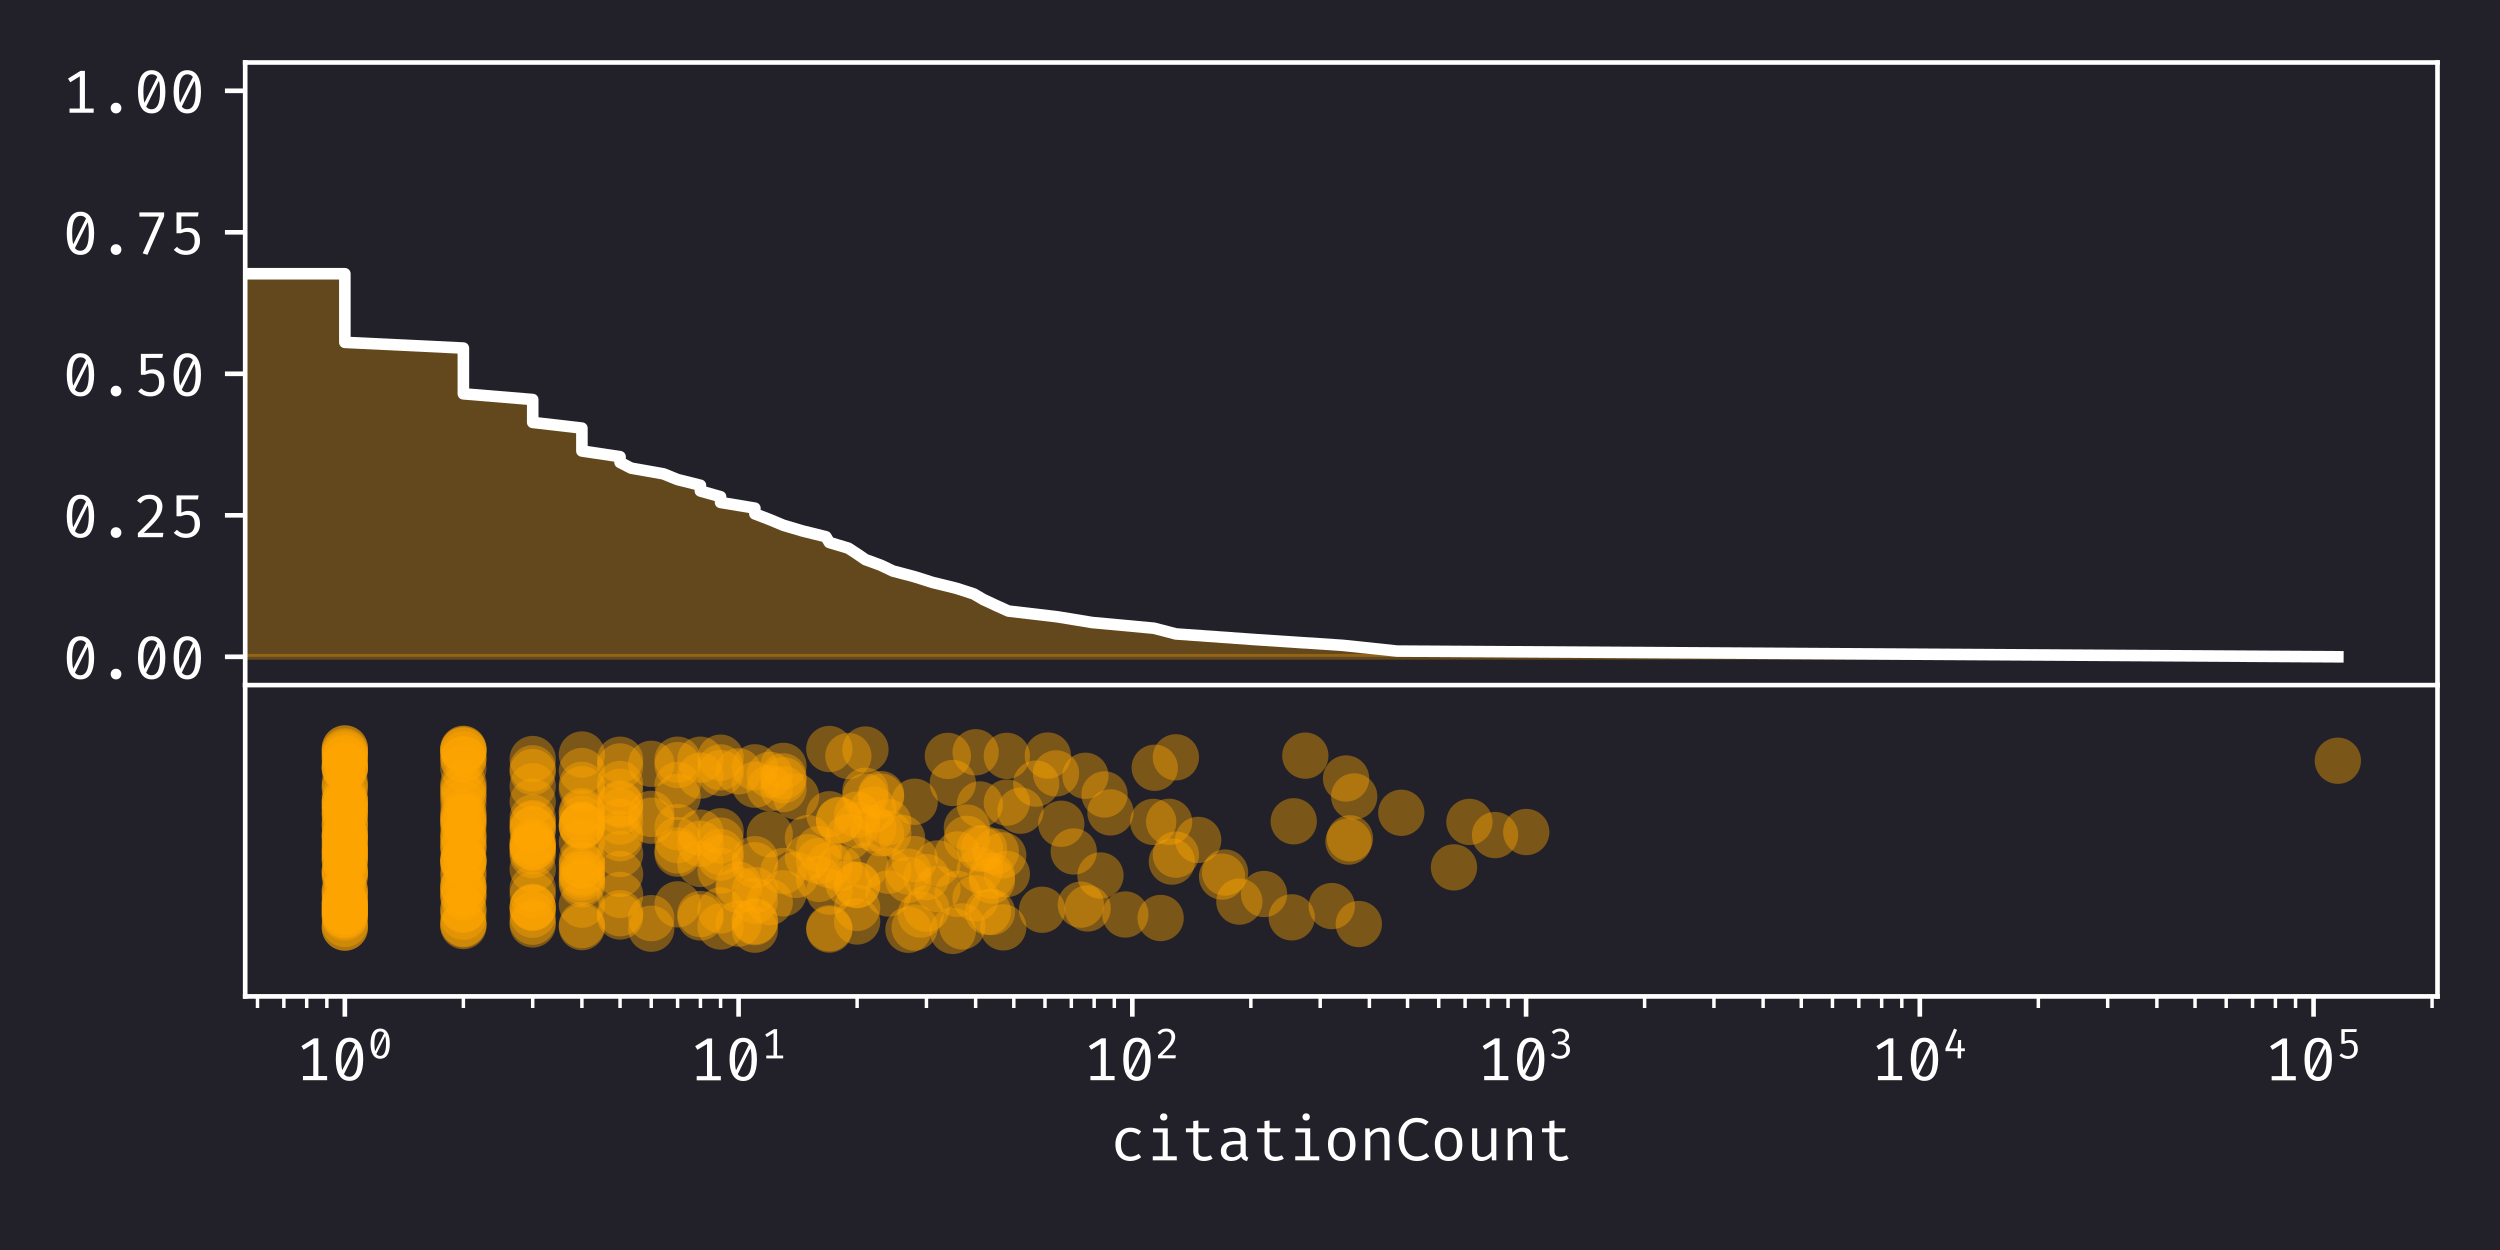 <?xml version="1.0" encoding="utf-8" standalone="no"?>
<!DOCTYPE svg PUBLIC "-//W3C//DTD SVG 1.1//EN"
  "http://www.w3.org/Graphics/SVG/1.1/DTD/svg11.dtd">
<svg xmlns:xlink="http://www.w3.org/1999/xlink" width="432pt" height="216pt" viewBox="0 0 432 216" xmlns="http://www.w3.org/2000/svg" version="1.1">
 <defs>
  <style type="text/css">*{stroke-linejoin: round; stroke-linecap: butt}</style>
 </defs>
 <g id="figure_1">
  <g id="patch_1">
   <path d="M 0 216 
L 432 216 
L 432 0 
L 0 0 
z
" style="fill: #222129"/>
  </g>
  <g id="axes_1">
   <g id="patch_2">
    <path d="M 42.37 118.386 
L 421.2 118.386 
L 421.2 10.8 
L 42.37 10.8 
z
" style="fill: #222129"/>
   </g>
   <g id="FillBetweenPolyCollection_1">
    <path d="M -67978.98 15.69 
L -67978.98 15.69 
L -67978.98 16.678 
L -67978.98 17.666 
L -67978.98 18.654 
L -67978.98 19.642 
L -67978.98 20.63 
L -67978.98 21.618 
L -67978.98 22.606 
L -67978.98 23.594 
L -67978.98 24.582 
L -67978.98 25.57 
L -67978.98 26.558 
L -67978.98 27.546 
L -67978.98 28.533 
L -67978.98 29.521 
L -67978.98 30.509 
L -67978.98 31.497 
L -67978.98 32.485 
L -67978.98 33.473 
L -67978.98 34.461 
L -67978.98 35.449 
L -67978.98 36.437 
L -67978.98 37.425 
L -67978.98 38.413 
L -67978.98 39.401 
L -67978.98 40.389 
L -67978.98 41.377 
L -67978.98 42.365 
L -67978.98 43.352 
L -67978.98 44.34 
L -67978.98 45.328 
L -67978.98 46.316 
L -67978.98 47.304 
L -67978.98 48.292 
L -67978.98 49.28 
L -67978.98 50.268 
L -67978.98 51.256 
L -67978.98 52.244 
L -67978.98 53.232 
L -67978.98 54.22 
L -67978.98 55.208 
L -67978.98 56.196 
L -67978.98 57.184 
L -67978.98 58.172 
L -67978.98 59.159 
L -67978.98 60.147 
L -67978.98 61.135 
L -67978.98 62.123 
L -67978.98 63.111 
L -67978.98 64.099 
L -67978.98 65.087 
L -67978.98 66.075 
L -67978.98 67.063 
L -67978.98 68.051 
L -67978.98 69.039 
L -67978.98 70.027 
L -67978.98 71.015 
L -67978.98 72.003 
L -67978.98 72.991 
L -67978.98 73.978 
L -67978.98 74.966 
L -67978.98 75.954 
L -67978.98 76.942 
L -67978.98 77.93 
L -67978.98 78.918 
L -67978.98 79.906 
L -67978.98 80.894 
L -67978.98 81.882 
L -67978.98 82.87 
L -67978.98 83.858 
L -67978.98 84.846 
L -67978.98 85.834 
L -67978.98 86.822 
L -67978.98 87.81 
L -67978.98 88.798 
L -67978.98 89.785 
L -67978.98 90.773 
L -67978.98 91.761 
L -67978.98 92.749 
L -67978.98 93.737 
L -67978.98 94.725 
L -67978.98 95.713 
L -67978.98 96.701 
L -67978.98 97.689 
L -67978.98 98.677 
L -67978.98 99.665 
L -67978.98 100.653 
L -67978.98 101.641 
L -67978.98 102.629 
L -67978.98 103.617 
L -67978.98 104.604 
L -67978.98 105.592 
L -67978.98 106.58 
L -67978.98 107.568 
L -67978.98 108.556 
L -67978.98 109.544 
L -67978.98 110.532 
L -67978.98 111.52 
L -67978.98 112.508 
L -67978.98 113.496 
L 403.98 113.496 
L 403.98 113.496 
L 241.409 112.508 
L 232.068 111.52 
L 217.07 110.532 
L 203.191 109.544 
L 199.394 108.556 
L 188.701 107.568 
L 182.684 106.58 
L 174.251 105.592 
L 172.072 104.604 
L 169.955 103.617 
L 168.261 102.629 
L 165.203 101.641 
L 161.165 100.653 
L 158.052 99.665 
L 154.307 98.677 
L 152.24 97.689 
L 149.551 96.701 
L 148.11 95.713 
L 146.594 94.725 
L 143.308 93.737 
L 142.722 92.749 
L 138.72 91.761 
L 135.381 90.773 
L 133.015 89.785 
L 130.444 88.798 
L 130.444 87.81 
L 124.515 86.822 
L 124.515 85.834 
L 121.034 84.846 
L 121.034 83.858 
L 117.089 82.87 
L 114.645 81.882 
L 109.053 80.894 
L 107.146 79.906 
L 107.146 78.918 
L 100.553 77.93 
L 100.553 76.942 
L 100.553 75.954 
L 100.553 74.966 
L 100.553 73.978 
L 92.052 72.991 
L 92.052 72.003 
L 92.052 71.015 
L 92.052 70.027 
L 92.052 69.039 
L 80.071 68.051 
L 80.071 67.063 
L 80.071 66.075 
L 80.071 65.087 
L 80.071 64.099 
L 80.071 63.111 
L 80.071 62.123 
L 80.071 61.135 
L 80.071 60.147 
L 59.59 59.159 
L 59.59 58.172 
L 59.59 57.184 
L 59.59 56.196 
L 59.59 55.208 
L 59.59 54.22 
L 59.59 53.232 
L 59.59 52.244 
L 59.59 51.256 
L 59.59 50.268 
L 59.59 49.28 
L 59.59 48.292 
L 59.59 47.304 
L -67978.98 46.316 
L -67978.98 45.328 
L -67978.98 44.34 
L -67978.98 43.352 
L -67978.98 42.365 
L -67978.98 41.377 
L -67978.98 40.389 
L -67978.98 39.401 
L -67978.98 38.413 
L -67978.98 37.425 
L -67978.98 36.437 
L -67978.98 35.449 
L -67978.98 34.461 
L -67978.98 33.473 
L -67978.98 32.485 
L -67978.98 31.497 
L -67978.98 30.509 
L -67978.98 29.521 
L -67978.98 28.533 
L -67978.98 27.546 
L -67978.98 26.558 
L -67978.98 25.57 
L -67978.98 24.582 
L -67978.98 23.594 
L -67978.98 22.606 
L -67978.98 21.618 
L -67978.98 20.63 
L -67978.98 19.642 
L -67978.98 18.654 
L -67978.98 17.666 
L -67978.98 16.678 
L -67978.98 15.69 
z
" clip-path="url(#pb9684a188c)" style="fill: #ffa500; fill-opacity: 0.3; stroke: #ffa500; stroke-opacity: 0.3"/>
   </g>
   <g id="matplotlib.axis_1">
    <g id="xtick_1">
     <g id="line2d_1">
      <defs>
       <path id="m0156ea5830" d="M 0 0 
L 0 3.5 
" style="stroke: #ffffff; stroke-width: 0.8"/>
      </defs>
      <g>
       <use xlink:href="#m0156ea5830" x="59.59" y="118.386" style="fill: #ffffff; stroke: #ffffff; stroke-width: 0.8"/>
      </g>
     </g>
     <g id="text_1">
      <!-- $\mathdefault{10^{0}}$ -->
      <g style="fill: #ffffff" transform="translate(51.09 132.961) scale(0.1 -0.1)">
       <defs>
        <path id="FiraCodeNF-Reg-31" d="M 3397 450 
L 3397 0 
L 788 0 
L 788 450 
L 1900 450 
L 1900 3922 
L 863 3292 
L 624 3686 
L 1969 4519 
L 2452 4519 
L 2452 450 
L 3397 450 
z
" transform="scale(0.016)"/>
        <path id="FiraCodeNF-Reg-30" d="M 1969 4592 
Q 2698 4592 3073 3988 
Q 3449 3384 3449 2261 
Q 3449 1136 3073 530 
Q 2698 -75 1969 -75 
Q 1241 -75 865 530 
Q 489 1136 489 2261 
Q 489 3384 865 3988 
Q 1241 4592 1969 4592 
z
M 1969 4149 
Q 1552 4149 1312 3707 
Q 1073 3266 1073 2261 
Q 1073 1510 1188 1080 
L 2570 3856 
Q 2363 4149 1969 4149 
z
M 2869 2261 
Q 2869 3019 2750 3446 
L 1375 660 
Q 1582 371 1969 371 
Q 2389 371 2629 814 
Q 2869 1257 2869 2261 
z
" transform="scale(0.016)"/>
       </defs>
       <use xlink:href="#FiraCodeNF-Reg-31" transform="translate(0 0.975)"/>
       <use xlink:href="#FiraCodeNF-Reg-30" transform="translate(61.538 0.975)"/>
       <use xlink:href="#FiraCodeNF-Reg-30" transform="translate(124.022 38.775) scale(0.7)"/>
      </g>
     </g>
    </g>
    <g id="xtick_2">
     <g id="line2d_2">
      <g>
       <use xlink:href="#m0156ea5830" x="127.628" y="118.386" style="fill: #ffffff; stroke: #ffffff; stroke-width: 0.8"/>
      </g>
     </g>
     <g id="text_2">
      <!-- $\mathdefault{10^{1}}$ -->
      <g style="fill: #ffffff" transform="translate(119.128 132.961) scale(0.1 -0.1)">
       <use xlink:href="#FiraCodeNF-Reg-31" transform="translate(0 0.773)"/>
       <use xlink:href="#FiraCodeNF-Reg-30" transform="translate(61.538 0.773)"/>
       <use xlink:href="#FiraCodeNF-Reg-31" transform="translate(124.022 38.573) scale(0.7)"/>
      </g>
     </g>
    </g>
    <g id="xtick_3">
     <g id="line2d_3">
      <g>
       <use xlink:href="#m0156ea5830" x="195.667" y="118.386" style="fill: #ffffff; stroke: #ffffff; stroke-width: 0.8"/>
      </g>
     </g>
     <g id="text_3">
      <!-- $\mathdefault{10^{2}}$ -->
      <g style="fill: #ffffff" transform="translate(187.167 132.961) scale(0.1 -0.1)">
       <defs>
        <path id="FiraCodeNF-Reg-32" d="M 1769 4592 
Q 2196 4592 2501 4426 
Q 2806 4260 2968 3974 
Q 3131 3689 3131 3331 
Q 3131 3019 3023 2722 
Q 2915 2425 2677 2098 
Q 2439 1772 2051 1375 
Q 1664 978 1106 469 
L 3236 469 
L 3167 0 
L 479 0 
L 479 450 
Q 1119 1063 1524 1486 
Q 1930 1910 2153 2217 
Q 2376 2524 2463 2780 
Q 2550 3036 2550 3312 
Q 2550 3692 2337 3912 
Q 2124 4132 1743 4132 
Q 1408 4132 1194 4017 
Q 981 3902 768 3650 
L 387 3945 
Q 656 4273 983 4432 
Q 1310 4592 1769 4592 
z
" transform="scale(0.016)"/>
       </defs>
       <use xlink:href="#FiraCodeNF-Reg-31" transform="translate(0 0.975)"/>
       <use xlink:href="#FiraCodeNF-Reg-30" transform="translate(61.538 0.975)"/>
       <use xlink:href="#FiraCodeNF-Reg-32" transform="translate(124.022 38.775) scale(0.7)"/>
      </g>
     </g>
    </g>
    <g id="xtick_4">
     <g id="line2d_4">
      <g>
       <use xlink:href="#m0156ea5830" x="263.705" y="118.386" style="fill: #ffffff; stroke: #ffffff; stroke-width: 0.8"/>
      </g>
     </g>
     <g id="text_4">
      <!-- $\mathdefault{10^{3}}$ -->
      <g style="fill: #ffffff" transform="translate(255.205 132.961) scale(0.1 -0.1)">
       <defs>
        <path id="FiraCodeNF-Reg-33" d="M 1763 4592 
Q 2189 4592 2501 4437 
Q 2813 4283 2982 4027 
Q 3151 3771 3151 3463 
Q 3151 3187 3029 2965 
Q 2908 2744 2708 2599 
Q 2508 2455 2268 2409 
Q 2534 2389 2768 2259 
Q 3003 2130 3149 1890 
Q 3295 1651 3295 1303 
Q 3295 912 3098 599 
Q 2901 286 2548 105 
Q 2196 -75 1726 -75 
Q 1346 -75 971 69 
Q 597 213 338 528 
L 709 830 
Q 903 604 1170 492 
Q 1438 381 1713 381 
Q 2186 381 2452 628 
Q 2718 876 2718 1303 
Q 2718 1785 2450 1972 
Q 2183 2160 1782 2160 
L 1401 2160 
L 1470 2596 
L 1736 2596 
Q 1956 2596 2151 2681 
Q 2347 2767 2471 2941 
Q 2596 3115 2596 3384 
Q 2596 3758 2346 3955 
Q 2097 4152 1743 4152 
Q 1447 4152 1227 4048 
Q 1008 3945 784 3735 
L 479 4073 
Q 768 4345 1093 4468 
Q 1418 4592 1763 4592 
z
" transform="scale(0.016)"/>
       </defs>
       <use xlink:href="#FiraCodeNF-Reg-31" transform="translate(0 0.975)"/>
       <use xlink:href="#FiraCodeNF-Reg-30" transform="translate(61.538 0.975)"/>
       <use xlink:href="#FiraCodeNF-Reg-33" transform="translate(124.022 38.775) scale(0.7)"/>
      </g>
     </g>
    </g>
    <g id="xtick_5">
     <g id="line2d_5">
      <g>
       <use xlink:href="#m0156ea5830" x="331.744" y="118.386" style="fill: #ffffff; stroke: #ffffff; stroke-width: 0.8"/>
      </g>
     </g>
     <g id="text_5">
      <!-- $\mathdefault{10^{4}}$ -->
      <g style="fill: #ffffff" transform="translate(323.244 132.961) scale(0.1 -0.1)">
       <defs>
        <path id="FiraCodeNF-Reg-34" d="M 2885 2823 
L 2885 1539 
L 3469 1539 
L 3469 1099 
L 2885 1099 
L 2885 0 
L 2353 0 
L 2350 1099 
L 473 1099 
L 473 1500 
L 1799 4592 
L 2258 4398 
L 1057 1539 
L 2353 1539 
L 2425 2823 
L 2885 2823 
z
" transform="scale(0.016)"/>
       </defs>
       <use xlink:href="#FiraCodeNF-Reg-31" transform="translate(0 0.975)"/>
       <use xlink:href="#FiraCodeNF-Reg-30" transform="translate(61.538 0.975)"/>
       <use xlink:href="#FiraCodeNF-Reg-34" transform="translate(124.022 38.775) scale(0.7)"/>
      </g>
     </g>
    </g>
    <g id="xtick_6">
     <g id="line2d_6">
      <g>
       <use xlink:href="#m0156ea5830" x="399.782" y="118.386" style="fill: #ffffff; stroke: #ffffff; stroke-width: 0.8"/>
      </g>
     </g>
     <g id="text_6">
      <!-- $\mathdefault{10^{5}}$ -->
      <g style="fill: #ffffff" transform="translate(391.282 132.961) scale(0.1 -0.1)">
       <defs>
        <path id="FiraCodeNF-Reg-35" d="M 3197 4519 
L 3115 4080 
L 1329 4080 
L 1329 2655 
Q 1536 2763 1721 2806 
Q 1907 2849 2110 2849 
Q 2662 2849 3003 2478 
Q 3344 2107 3344 1431 
Q 3344 978 3155 640 
Q 2967 302 2624 113 
Q 2281 -75 1815 -75 
Q 1408 -75 1088 69 
Q 768 213 505 469 
L 847 798 
Q 1251 381 1822 381 
Q 2268 381 2517 651 
Q 2767 922 2767 1447 
Q 2767 1812 2658 2022 
Q 2550 2232 2364 2322 
Q 2179 2412 1953 2412 
Q 1753 2412 1598 2373 
Q 1444 2334 1247 2261 
L 804 2261 
L 804 4519 
L 3197 4519 
z
" transform="scale(0.016)"/>
       </defs>
       <use xlink:href="#FiraCodeNF-Reg-31" transform="translate(0 0.773)"/>
       <use xlink:href="#FiraCodeNF-Reg-30" transform="translate(61.538 0.773)"/>
       <use xlink:href="#FiraCodeNF-Reg-35" transform="translate(124.022 38.573) scale(0.7)"/>
      </g>
     </g>
    </g>
    <g id="xtick_7">
     <g id="line2d_7">
      <defs>
       <path id="m8a4790b6e5" d="M 0 0 
L 0 2 
" style="stroke: #ffffff; stroke-width: 0.6"/>
      </defs>
      <g>
       <use xlink:href="#m8a4790b6e5" x="44.495" y="118.386" style="fill: #ffffff; stroke: #ffffff; stroke-width: 0.6"/>
      </g>
     </g>
    </g>
    <g id="xtick_8">
     <g id="line2d_8">
      <g>
       <use xlink:href="#m8a4790b6e5" x="49.05" y="118.386" style="fill: #ffffff; stroke: #ffffff; stroke-width: 0.6"/>
      </g>
     </g>
    </g>
    <g id="xtick_9">
     <g id="line2d_9">
      <g>
       <use xlink:href="#m8a4790b6e5" x="52.996" y="118.386" style="fill: #ffffff; stroke: #ffffff; stroke-width: 0.6"/>
      </g>
     </g>
    </g>
    <g id="xtick_10">
     <g id="line2d_10">
      <g>
       <use xlink:href="#m8a4790b6e5" x="56.476" y="118.386" style="fill: #ffffff; stroke: #ffffff; stroke-width: 0.6"/>
      </g>
     </g>
    </g>
    <g id="xtick_11">
     <g id="line2d_11">
      <g>
       <use xlink:href="#m8a4790b6e5" x="80.071" y="118.386" style="fill: #ffffff; stroke: #ffffff; stroke-width: 0.6"/>
      </g>
     </g>
    </g>
    <g id="xtick_12">
     <g id="line2d_12">
      <g>
       <use xlink:href="#m8a4790b6e5" x="92.052" y="118.386" style="fill: #ffffff; stroke: #ffffff; stroke-width: 0.6"/>
      </g>
     </g>
    </g>
    <g id="xtick_13">
     <g id="line2d_13">
      <g>
       <use xlink:href="#m8a4790b6e5" x="100.553" y="118.386" style="fill: #ffffff; stroke: #ffffff; stroke-width: 0.6"/>
      </g>
     </g>
    </g>
    <g id="xtick_14">
     <g id="line2d_14">
      <g>
       <use xlink:href="#m8a4790b6e5" x="107.146" y="118.386" style="fill: #ffffff; stroke: #ffffff; stroke-width: 0.6"/>
      </g>
     </g>
    </g>
    <g id="xtick_15">
     <g id="line2d_15">
      <g>
       <use xlink:href="#m8a4790b6e5" x="112.534" y="118.386" style="fill: #ffffff; stroke: #ffffff; stroke-width: 0.6"/>
      </g>
     </g>
    </g>
    <g id="xtick_16">
     <g id="line2d_16">
      <g>
       <use xlink:href="#m8a4790b6e5" x="117.089" y="118.386" style="fill: #ffffff; stroke: #ffffff; stroke-width: 0.6"/>
      </g>
     </g>
    </g>
    <g id="xtick_17">
     <g id="line2d_17">
      <g>
       <use xlink:href="#m8a4790b6e5" x="121.034" y="118.386" style="fill: #ffffff; stroke: #ffffff; stroke-width: 0.6"/>
      </g>
     </g>
    </g>
    <g id="xtick_18">
     <g id="line2d_18">
      <g>
       <use xlink:href="#m8a4790b6e5" x="124.515" y="118.386" style="fill: #ffffff; stroke: #ffffff; stroke-width: 0.6"/>
      </g>
     </g>
    </g>
    <g id="xtick_19">
     <g id="line2d_19">
      <g>
       <use xlink:href="#m8a4790b6e5" x="148.11" y="118.386" style="fill: #ffffff; stroke: #ffffff; stroke-width: 0.6"/>
      </g>
     </g>
    </g>
    <g id="xtick_20">
     <g id="line2d_20">
      <g>
       <use xlink:href="#m8a4790b6e5" x="160.091" y="118.386" style="fill: #ffffff; stroke: #ffffff; stroke-width: 0.6"/>
      </g>
     </g>
    </g>
    <g id="xtick_21">
     <g id="line2d_21">
      <g>
       <use xlink:href="#m8a4790b6e5" x="168.591" y="118.386" style="fill: #ffffff; stroke: #ffffff; stroke-width: 0.6"/>
      </g>
     </g>
    </g>
    <g id="xtick_22">
     <g id="line2d_22">
      <g>
       <use xlink:href="#m8a4790b6e5" x="175.185" y="118.386" style="fill: #ffffff; stroke: #ffffff; stroke-width: 0.6"/>
      </g>
     </g>
    </g>
    <g id="xtick_23">
     <g id="line2d_23">
      <g>
       <use xlink:href="#m8a4790b6e5" x="180.572" y="118.386" style="fill: #ffffff; stroke: #ffffff; stroke-width: 0.6"/>
      </g>
     </g>
    </g>
    <g id="xtick_24">
     <g id="line2d_24">
      <g>
       <use xlink:href="#m8a4790b6e5" x="185.127" y="118.386" style="fill: #ffffff; stroke: #ffffff; stroke-width: 0.6"/>
      </g>
     </g>
    </g>
    <g id="xtick_25">
     <g id="line2d_25">
      <g>
       <use xlink:href="#m8a4790b6e5" x="189.073" y="118.386" style="fill: #ffffff; stroke: #ffffff; stroke-width: 0.6"/>
      </g>
     </g>
    </g>
    <g id="xtick_26">
     <g id="line2d_26">
      <g>
       <use xlink:href="#m8a4790b6e5" x="192.553" y="118.386" style="fill: #ffffff; stroke: #ffffff; stroke-width: 0.6"/>
      </g>
     </g>
    </g>
    <g id="xtick_27">
     <g id="line2d_27">
      <g>
       <use xlink:href="#m8a4790b6e5" x="216.148" y="118.386" style="fill: #ffffff; stroke: #ffffff; stroke-width: 0.6"/>
      </g>
     </g>
    </g>
    <g id="xtick_28">
     <g id="line2d_28">
      <g>
       <use xlink:href="#m8a4790b6e5" x="228.129" y="118.386" style="fill: #ffffff; stroke: #ffffff; stroke-width: 0.6"/>
      </g>
     </g>
    </g>
    <g id="xtick_29">
     <g id="line2d_29">
      <g>
       <use xlink:href="#m8a4790b6e5" x="236.63" y="118.386" style="fill: #ffffff; stroke: #ffffff; stroke-width: 0.6"/>
      </g>
     </g>
    </g>
    <g id="xtick_30">
     <g id="line2d_30">
      <g>
       <use xlink:href="#m8a4790b6e5" x="243.224" y="118.386" style="fill: #ffffff; stroke: #ffffff; stroke-width: 0.6"/>
      </g>
     </g>
    </g>
    <g id="xtick_31">
     <g id="line2d_31">
      <g>
       <use xlink:href="#m8a4790b6e5" x="248.611" y="118.386" style="fill: #ffffff; stroke: #ffffff; stroke-width: 0.6"/>
      </g>
     </g>
    </g>
    <g id="xtick_32">
     <g id="line2d_32">
      <g>
       <use xlink:href="#m8a4790b6e5" x="253.166" y="118.386" style="fill: #ffffff; stroke: #ffffff; stroke-width: 0.6"/>
      </g>
     </g>
    </g>
    <g id="xtick_33">
     <g id="line2d_33">
      <g>
       <use xlink:href="#m8a4790b6e5" x="257.112" y="118.386" style="fill: #ffffff; stroke: #ffffff; stroke-width: 0.6"/>
      </g>
     </g>
    </g>
    <g id="xtick_34">
     <g id="line2d_34">
      <g>
       <use xlink:href="#m8a4790b6e5" x="260.592" y="118.386" style="fill: #ffffff; stroke: #ffffff; stroke-width: 0.6"/>
      </g>
     </g>
    </g>
    <g id="xtick_35">
     <g id="line2d_35">
      <g>
       <use xlink:href="#m8a4790b6e5" x="284.187" y="118.386" style="fill: #ffffff; stroke: #ffffff; stroke-width: 0.6"/>
      </g>
     </g>
    </g>
    <g id="xtick_36">
     <g id="line2d_36">
      <g>
       <use xlink:href="#m8a4790b6e5" x="296.168" y="118.386" style="fill: #ffffff; stroke: #ffffff; stroke-width: 0.6"/>
      </g>
     </g>
    </g>
    <g id="xtick_37">
     <g id="line2d_37">
      <g>
       <use xlink:href="#m8a4790b6e5" x="304.669" y="118.386" style="fill: #ffffff; stroke: #ffffff; stroke-width: 0.6"/>
      </g>
     </g>
    </g>
    <g id="xtick_38">
     <g id="line2d_38">
      <g>
       <use xlink:href="#m8a4790b6e5" x="311.262" y="118.386" style="fill: #ffffff; stroke: #ffffff; stroke-width: 0.6"/>
      </g>
     </g>
    </g>
    <g id="xtick_39">
     <g id="line2d_39">
      <g>
       <use xlink:href="#m8a4790b6e5" x="316.65" y="118.386" style="fill: #ffffff; stroke: #ffffff; stroke-width: 0.6"/>
      </g>
     </g>
    </g>
    <g id="xtick_40">
     <g id="line2d_40">
      <g>
       <use xlink:href="#m8a4790b6e5" x="321.205" y="118.386" style="fill: #ffffff; stroke: #ffffff; stroke-width: 0.6"/>
      </g>
     </g>
    </g>
    <g id="xtick_41">
     <g id="line2d_41">
      <g>
       <use xlink:href="#m8a4790b6e5" x="325.15" y="118.386" style="fill: #ffffff; stroke: #ffffff; stroke-width: 0.6"/>
      </g>
     </g>
    </g>
    <g id="xtick_42">
     <g id="line2d_42">
      <g>
       <use xlink:href="#m8a4790b6e5" x="328.631" y="118.386" style="fill: #ffffff; stroke: #ffffff; stroke-width: 0.6"/>
      </g>
     </g>
    </g>
    <g id="xtick_43">
     <g id="line2d_43">
      <g>
       <use xlink:href="#m8a4790b6e5" x="352.225" y="118.386" style="fill: #ffffff; stroke: #ffffff; stroke-width: 0.6"/>
      </g>
     </g>
    </g>
    <g id="xtick_44">
     <g id="line2d_44">
      <g>
       <use xlink:href="#m8a4790b6e5" x="364.206" y="118.386" style="fill: #ffffff; stroke: #ffffff; stroke-width: 0.6"/>
      </g>
     </g>
    </g>
    <g id="xtick_45">
     <g id="line2d_45">
      <g>
       <use xlink:href="#m8a4790b6e5" x="372.707" y="118.386" style="fill: #ffffff; stroke: #ffffff; stroke-width: 0.6"/>
      </g>
     </g>
    </g>
    <g id="xtick_46">
     <g id="line2d_46">
      <g>
       <use xlink:href="#m8a4790b6e5" x="379.301" y="118.386" style="fill: #ffffff; stroke: #ffffff; stroke-width: 0.6"/>
      </g>
     </g>
    </g>
    <g id="xtick_47">
     <g id="line2d_47">
      <g>
       <use xlink:href="#m8a4790b6e5" x="384.688" y="118.386" style="fill: #ffffff; stroke: #ffffff; stroke-width: 0.6"/>
      </g>
     </g>
    </g>
    <g id="xtick_48">
     <g id="line2d_48">
      <g>
       <use xlink:href="#m8a4790b6e5" x="389.243" y="118.386" style="fill: #ffffff; stroke: #ffffff; stroke-width: 0.6"/>
      </g>
     </g>
    </g>
    <g id="xtick_49">
     <g id="line2d_49">
      <g>
       <use xlink:href="#m8a4790b6e5" x="393.189" y="118.386" style="fill: #ffffff; stroke: #ffffff; stroke-width: 0.6"/>
      </g>
     </g>
    </g>
    <g id="xtick_50">
     <g id="line2d_50">
      <g>
       <use xlink:href="#m8a4790b6e5" x="396.669" y="118.386" style="fill: #ffffff; stroke: #ffffff; stroke-width: 0.6"/>
      </g>
     </g>
    </g>
    <g id="xtick_51">
     <g id="line2d_51">
      <g>
       <use xlink:href="#m8a4790b6e5" x="420.264" y="118.386" style="fill: #ffffff; stroke: #ffffff; stroke-width: 0.6"/>
      </g>
     </g>
    </g>
   </g>
   <g id="matplotlib.axis_2">
    <g id="ytick_1">
     <g id="line2d_52">
      <defs>
       <path id="m495a9baf8a" d="M 0 0 
L -3.5 0 
" style="stroke: #ffffff; stroke-width: 0.8"/>
      </defs>
      <g>
       <use xlink:href="#m495a9baf8a" x="42.37" y="113.496" style="fill: #ffffff; stroke: #ffffff; stroke-width: 0.8"/>
      </g>
     </g>
     <g id="text_7">
      <!-- 0.00 -->
      <g style="fill: #ffffff" transform="translate(10.751 117.283) scale(0.1 -0.1)">
       <defs>
        <path id="FiraCodeNF-Reg-2e" d="M 1388 505 
Q 1388 745 1552 912 
Q 1717 1080 1963 1080 
Q 2212 1080 2378 912 
Q 2544 745 2544 505 
Q 2544 263 2378 94 
Q 2212 -75 1963 -75 
Q 1717 -75 1552 94 
Q 1388 263 1388 505 
z
" transform="scale(0.016)"/>
       </defs>
       <use xlink:href="#FiraCodeNF-Reg-30"/>
       <use xlink:href="#FiraCodeNF-Reg-2e" transform="translate(61.538 0)"/>
       <use xlink:href="#FiraCodeNF-Reg-30" transform="translate(123.077 0)"/>
       <use xlink:href="#FiraCodeNF-Reg-30" transform="translate(184.615 0)"/>
      </g>
     </g>
    </g>
    <g id="ytick_2">
     <g id="line2d_53">
      <g>
       <use xlink:href="#m495a9baf8a" x="42.37" y="89.044" style="fill: #ffffff; stroke: #ffffff; stroke-width: 0.8"/>
      </g>
     </g>
     <g id="text_8">
      <!-- 0.25 -->
      <g style="fill: #ffffff" transform="translate(10.751 92.832) scale(0.1 -0.1)">
       <use xlink:href="#FiraCodeNF-Reg-30"/>
       <use xlink:href="#FiraCodeNF-Reg-2e" transform="translate(61.538 0)"/>
       <use xlink:href="#FiraCodeNF-Reg-32" transform="translate(123.077 0)"/>
       <use xlink:href="#FiraCodeNF-Reg-35" transform="translate(184.615 0)"/>
      </g>
     </g>
    </g>
    <g id="ytick_3">
     <g id="line2d_54">
      <g>
       <use xlink:href="#m495a9baf8a" x="42.37" y="64.593" style="fill: #ffffff; stroke: #ffffff; stroke-width: 0.8"/>
      </g>
     </g>
     <g id="text_9">
      <!-- 0.50 -->
      <g style="fill: #ffffff" transform="translate(10.751 68.381) scale(0.1 -0.1)">
       <use xlink:href="#FiraCodeNF-Reg-30"/>
       <use xlink:href="#FiraCodeNF-Reg-2e" transform="translate(61.538 0)"/>
       <use xlink:href="#FiraCodeNF-Reg-35" transform="translate(123.077 0)"/>
       <use xlink:href="#FiraCodeNF-Reg-30" transform="translate(184.615 0)"/>
      </g>
     </g>
    </g>
    <g id="ytick_4">
     <g id="line2d_55">
      <g>
       <use xlink:href="#m495a9baf8a" x="42.37" y="40.142" style="fill: #ffffff; stroke: #ffffff; stroke-width: 0.8"/>
      </g>
     </g>
     <g id="text_10">
      <!-- 0.75 -->
      <g style="fill: #ffffff" transform="translate(10.751 43.929) scale(0.1 -0.1)">
       <defs>
        <path id="FiraCodeNF-Reg-37" d="M 1513 -62 
L 998 95 
L 2760 4060 
L 640 4060 
L 640 4519 
L 3315 4519 
L 3315 4096 
L 1513 -62 
z
" transform="scale(0.016)"/>
       </defs>
       <use xlink:href="#FiraCodeNF-Reg-30"/>
       <use xlink:href="#FiraCodeNF-Reg-2e" transform="translate(61.538 0)"/>
       <use xlink:href="#FiraCodeNF-Reg-37" transform="translate(123.077 0)"/>
       <use xlink:href="#FiraCodeNF-Reg-35" transform="translate(184.615 0)"/>
      </g>
     </g>
    </g>
    <g id="ytick_5">
     <g id="line2d_56">
      <g>
       <use xlink:href="#m495a9baf8a" x="42.37" y="15.69" style="fill: #ffffff; stroke: #ffffff; stroke-width: 0.8"/>
      </g>
     </g>
     <g id="text_11">
      <!-- 1.00 -->
      <g style="fill: #ffffff" transform="translate(10.751 19.478) scale(0.1 -0.1)">
       <use xlink:href="#FiraCodeNF-Reg-31"/>
       <use xlink:href="#FiraCodeNF-Reg-2e" transform="translate(61.538 0)"/>
       <use xlink:href="#FiraCodeNF-Reg-30" transform="translate(123.077 0)"/>
       <use xlink:href="#FiraCodeNF-Reg-30" transform="translate(184.615 0)"/>
      </g>
     </g>
    </g>
   </g>
   <g id="line2d_57">
    <path d="M -1 47.303 
L 59.59 47.304 
L 59.59 48.292 
L 59.59 49.28 
L 59.59 50.268 
L 59.59 51.256 
L 59.59 52.244 
L 59.59 53.232 
L 59.59 54.22 
L 59.59 55.208 
L 59.59 56.196 
L 59.59 57.184 
L 59.59 58.172 
L 59.59 59.159 
L 80.071 60.147 
L 80.071 61.135 
L 80.071 62.123 
L 80.071 63.111 
L 80.071 64.099 
L 80.071 65.087 
L 80.071 66.075 
L 80.071 67.063 
L 80.071 68.051 
L 92.052 69.039 
L 92.052 70.027 
L 92.052 71.015 
L 92.052 72.003 
L 92.052 72.991 
L 100.553 73.978 
L 100.553 74.966 
L 100.553 75.954 
L 100.553 76.942 
L 100.553 77.93 
L 107.146 78.918 
L 107.146 79.906 
L 109.053 80.894 
L 114.645 81.882 
L 117.089 82.87 
L 121.034 83.858 
L 121.034 84.846 
L 124.515 85.834 
L 124.515 86.822 
L 130.444 87.81 
L 130.444 88.798 
L 133.015 89.785 
L 135.381 90.773 
L 138.72 91.761 
L 142.722 92.749 
L 143.308 93.737 
L 146.594 94.725 
L 148.11 95.713 
L 149.551 96.701 
L 152.24 97.689 
L 154.307 98.677 
L 158.052 99.665 
L 161.165 100.653 
L 165.203 101.641 
L 168.261 102.629 
L 169.955 103.617 
L 172.072 104.604 
L 174.251 105.592 
L 182.684 106.58 
L 188.701 107.568 
L 199.394 108.556 
L 203.191 109.544 
L 217.07 110.532 
L 232.068 111.52 
L 241.409 112.508 
L 403.98 113.496 
" clip-path="url(#pb9684a188c)" style="fill: none; stroke: #ffffff; stroke-width: 2; stroke-linecap: square"/>
   </g>
   <g id="patch_3">
    <path d="M 42.37 118.386 
L 42.37 10.8 
" style="fill: none; stroke: #ffffff; stroke-width: 0.8; stroke-linejoin: miter; stroke-linecap: square"/>
   </g>
   <g id="patch_4">
    <path d="M 421.2 118.386 
L 421.2 10.8 
" style="fill: none; stroke: #ffffff; stroke-width: 0.8; stroke-linejoin: miter; stroke-linecap: square"/>
   </g>
   <g id="patch_5">
    <path d="M 42.37 10.8 
L 421.2 10.8 
" style="fill: none; stroke: #ffffff; stroke-width: 0.8; stroke-linejoin: miter; stroke-linecap: square"/>
   </g>
  </g>
  <g id="axes_2">
   <g id="patch_6">
    <path d="M 42.37 172.179 
L 421.2 172.179 
L 421.2 118.386 
L 42.37 118.386 
z
" style="fill: #222129"/>
   </g>
   <g id="matplotlib.axis_3">
    <g id="xtick_52">
     <g id="line2d_58">
      <g>
       <use xlink:href="#m0156ea5830" x="59.59" y="172.179" style="fill: #ffffff; stroke: #ffffff; stroke-width: 0.8"/>
      </g>
     </g>
     <g id="text_12">
      <!-- $\mathdefault{10^{0}}$ -->
      <g style="fill: #ffffff" transform="translate(51.09 186.754) scale(0.1 -0.1)">
       <use xlink:href="#FiraCodeNF-Reg-31" transform="translate(0 0.975)"/>
       <use xlink:href="#FiraCodeNF-Reg-30" transform="translate(61.538 0.975)"/>
       <use xlink:href="#FiraCodeNF-Reg-30" transform="translate(124.022 38.775) scale(0.7)"/>
      </g>
     </g>
    </g>
    <g id="xtick_53">
     <g id="line2d_59">
      <g>
       <use xlink:href="#m0156ea5830" x="127.628" y="172.179" style="fill: #ffffff; stroke: #ffffff; stroke-width: 0.8"/>
      </g>
     </g>
     <g id="text_13">
      <!-- $\mathdefault{10^{1}}$ -->
      <g style="fill: #ffffff" transform="translate(119.128 186.754) scale(0.1 -0.1)">
       <use xlink:href="#FiraCodeNF-Reg-31" transform="translate(0 0.773)"/>
       <use xlink:href="#FiraCodeNF-Reg-30" transform="translate(61.538 0.773)"/>
       <use xlink:href="#FiraCodeNF-Reg-31" transform="translate(124.022 38.573) scale(0.7)"/>
      </g>
     </g>
    </g>
    <g id="xtick_54">
     <g id="line2d_60">
      <g>
       <use xlink:href="#m0156ea5830" x="195.667" y="172.179" style="fill: #ffffff; stroke: #ffffff; stroke-width: 0.8"/>
      </g>
     </g>
     <g id="text_14">
      <!-- $\mathdefault{10^{2}}$ -->
      <g style="fill: #ffffff" transform="translate(187.167 186.754) scale(0.1 -0.1)">
       <use xlink:href="#FiraCodeNF-Reg-31" transform="translate(0 0.975)"/>
       <use xlink:href="#FiraCodeNF-Reg-30" transform="translate(61.538 0.975)"/>
       <use xlink:href="#FiraCodeNF-Reg-32" transform="translate(124.022 38.775) scale(0.7)"/>
      </g>
     </g>
    </g>
    <g id="xtick_55">
     <g id="line2d_61">
      <g>
       <use xlink:href="#m0156ea5830" x="263.705" y="172.179" style="fill: #ffffff; stroke: #ffffff; stroke-width: 0.8"/>
      </g>
     </g>
     <g id="text_15">
      <!-- $\mathdefault{10^{3}}$ -->
      <g style="fill: #ffffff" transform="translate(255.205 186.754) scale(0.1 -0.1)">
       <use xlink:href="#FiraCodeNF-Reg-31" transform="translate(0 0.975)"/>
       <use xlink:href="#FiraCodeNF-Reg-30" transform="translate(61.538 0.975)"/>
       <use xlink:href="#FiraCodeNF-Reg-33" transform="translate(124.022 38.775) scale(0.7)"/>
      </g>
     </g>
    </g>
    <g id="xtick_56">
     <g id="line2d_62">
      <g>
       <use xlink:href="#m0156ea5830" x="331.744" y="172.179" style="fill: #ffffff; stroke: #ffffff; stroke-width: 0.8"/>
      </g>
     </g>
     <g id="text_16">
      <!-- $\mathdefault{10^{4}}$ -->
      <g style="fill: #ffffff" transform="translate(323.244 186.754) scale(0.1 -0.1)">
       <use xlink:href="#FiraCodeNF-Reg-31" transform="translate(0 0.975)"/>
       <use xlink:href="#FiraCodeNF-Reg-30" transform="translate(61.538 0.975)"/>
       <use xlink:href="#FiraCodeNF-Reg-34" transform="translate(124.022 38.775) scale(0.7)"/>
      </g>
     </g>
    </g>
    <g id="xtick_57">
     <g id="line2d_63">
      <g>
       <use xlink:href="#m0156ea5830" x="399.782" y="172.179" style="fill: #ffffff; stroke: #ffffff; stroke-width: 0.8"/>
      </g>
     </g>
     <g id="text_17">
      <!-- $\mathdefault{10^{5}}$ -->
      <g style="fill: #ffffff" transform="translate(391.282 186.754) scale(0.1 -0.1)">
       <use xlink:href="#FiraCodeNF-Reg-31" transform="translate(0 0.773)"/>
       <use xlink:href="#FiraCodeNF-Reg-30" transform="translate(61.538 0.773)"/>
       <use xlink:href="#FiraCodeNF-Reg-35" transform="translate(124.022 38.573) scale(0.7)"/>
      </g>
     </g>
    </g>
    <g id="xtick_58">
     <g id="line2d_64">
      <g>
       <use xlink:href="#m8a4790b6e5" x="44.495" y="172.179" style="fill: #ffffff; stroke: #ffffff; stroke-width: 0.6"/>
      </g>
     </g>
    </g>
    <g id="xtick_59">
     <g id="line2d_65">
      <g>
       <use xlink:href="#m8a4790b6e5" x="49.05" y="172.179" style="fill: #ffffff; stroke: #ffffff; stroke-width: 0.6"/>
      </g>
     </g>
    </g>
    <g id="xtick_60">
     <g id="line2d_66">
      <g>
       <use xlink:href="#m8a4790b6e5" x="52.996" y="172.179" style="fill: #ffffff; stroke: #ffffff; stroke-width: 0.6"/>
      </g>
     </g>
    </g>
    <g id="xtick_61">
     <g id="line2d_67">
      <g>
       <use xlink:href="#m8a4790b6e5" x="56.476" y="172.179" style="fill: #ffffff; stroke: #ffffff; stroke-width: 0.6"/>
      </g>
     </g>
    </g>
    <g id="xtick_62">
     <g id="line2d_68">
      <g>
       <use xlink:href="#m8a4790b6e5" x="80.071" y="172.179" style="fill: #ffffff; stroke: #ffffff; stroke-width: 0.6"/>
      </g>
     </g>
    </g>
    <g id="xtick_63">
     <g id="line2d_69">
      <g>
       <use xlink:href="#m8a4790b6e5" x="92.052" y="172.179" style="fill: #ffffff; stroke: #ffffff; stroke-width: 0.6"/>
      </g>
     </g>
    </g>
    <g id="xtick_64">
     <g id="line2d_70">
      <g>
       <use xlink:href="#m8a4790b6e5" x="100.553" y="172.179" style="fill: #ffffff; stroke: #ffffff; stroke-width: 0.6"/>
      </g>
     </g>
    </g>
    <g id="xtick_65">
     <g id="line2d_71">
      <g>
       <use xlink:href="#m8a4790b6e5" x="107.146" y="172.179" style="fill: #ffffff; stroke: #ffffff; stroke-width: 0.6"/>
      </g>
     </g>
    </g>
    <g id="xtick_66">
     <g id="line2d_72">
      <g>
       <use xlink:href="#m8a4790b6e5" x="112.534" y="172.179" style="fill: #ffffff; stroke: #ffffff; stroke-width: 0.6"/>
      </g>
     </g>
    </g>
    <g id="xtick_67">
     <g id="line2d_73">
      <g>
       <use xlink:href="#m8a4790b6e5" x="117.089" y="172.179" style="fill: #ffffff; stroke: #ffffff; stroke-width: 0.6"/>
      </g>
     </g>
    </g>
    <g id="xtick_68">
     <g id="line2d_74">
      <g>
       <use xlink:href="#m8a4790b6e5" x="121.034" y="172.179" style="fill: #ffffff; stroke: #ffffff; stroke-width: 0.6"/>
      </g>
     </g>
    </g>
    <g id="xtick_69">
     <g id="line2d_75">
      <g>
       <use xlink:href="#m8a4790b6e5" x="124.515" y="172.179" style="fill: #ffffff; stroke: #ffffff; stroke-width: 0.6"/>
      </g>
     </g>
    </g>
    <g id="xtick_70">
     <g id="line2d_76">
      <g>
       <use xlink:href="#m8a4790b6e5" x="148.11" y="172.179" style="fill: #ffffff; stroke: #ffffff; stroke-width: 0.6"/>
      </g>
     </g>
    </g>
    <g id="xtick_71">
     <g id="line2d_77">
      <g>
       <use xlink:href="#m8a4790b6e5" x="160.091" y="172.179" style="fill: #ffffff; stroke: #ffffff; stroke-width: 0.6"/>
      </g>
     </g>
    </g>
    <g id="xtick_72">
     <g id="line2d_78">
      <g>
       <use xlink:href="#m8a4790b6e5" x="168.591" y="172.179" style="fill: #ffffff; stroke: #ffffff; stroke-width: 0.6"/>
      </g>
     </g>
    </g>
    <g id="xtick_73">
     <g id="line2d_79">
      <g>
       <use xlink:href="#m8a4790b6e5" x="175.185" y="172.179" style="fill: #ffffff; stroke: #ffffff; stroke-width: 0.6"/>
      </g>
     </g>
    </g>
    <g id="xtick_74">
     <g id="line2d_80">
      <g>
       <use xlink:href="#m8a4790b6e5" x="180.572" y="172.179" style="fill: #ffffff; stroke: #ffffff; stroke-width: 0.6"/>
      </g>
     </g>
    </g>
    <g id="xtick_75">
     <g id="line2d_81">
      <g>
       <use xlink:href="#m8a4790b6e5" x="185.127" y="172.179" style="fill: #ffffff; stroke: #ffffff; stroke-width: 0.6"/>
      </g>
     </g>
    </g>
    <g id="xtick_76">
     <g id="line2d_82">
      <g>
       <use xlink:href="#m8a4790b6e5" x="189.073" y="172.179" style="fill: #ffffff; stroke: #ffffff; stroke-width: 0.6"/>
      </g>
     </g>
    </g>
    <g id="xtick_77">
     <g id="line2d_83">
      <g>
       <use xlink:href="#m8a4790b6e5" x="192.553" y="172.179" style="fill: #ffffff; stroke: #ffffff; stroke-width: 0.6"/>
      </g>
     </g>
    </g>
    <g id="xtick_78">
     <g id="line2d_84">
      <g>
       <use xlink:href="#m8a4790b6e5" x="216.148" y="172.179" style="fill: #ffffff; stroke: #ffffff; stroke-width: 0.6"/>
      </g>
     </g>
    </g>
    <g id="xtick_79">
     <g id="line2d_85">
      <g>
       <use xlink:href="#m8a4790b6e5" x="228.129" y="172.179" style="fill: #ffffff; stroke: #ffffff; stroke-width: 0.6"/>
      </g>
     </g>
    </g>
    <g id="xtick_80">
     <g id="line2d_86">
      <g>
       <use xlink:href="#m8a4790b6e5" x="236.63" y="172.179" style="fill: #ffffff; stroke: #ffffff; stroke-width: 0.6"/>
      </g>
     </g>
    </g>
    <g id="xtick_81">
     <g id="line2d_87">
      <g>
       <use xlink:href="#m8a4790b6e5" x="243.224" y="172.179" style="fill: #ffffff; stroke: #ffffff; stroke-width: 0.6"/>
      </g>
     </g>
    </g>
    <g id="xtick_82">
     <g id="line2d_88">
      <g>
       <use xlink:href="#m8a4790b6e5" x="248.611" y="172.179" style="fill: #ffffff; stroke: #ffffff; stroke-width: 0.6"/>
      </g>
     </g>
    </g>
    <g id="xtick_83">
     <g id="line2d_89">
      <g>
       <use xlink:href="#m8a4790b6e5" x="253.166" y="172.179" style="fill: #ffffff; stroke: #ffffff; stroke-width: 0.6"/>
      </g>
     </g>
    </g>
    <g id="xtick_84">
     <g id="line2d_90">
      <g>
       <use xlink:href="#m8a4790b6e5" x="257.112" y="172.179" style="fill: #ffffff; stroke: #ffffff; stroke-width: 0.6"/>
      </g>
     </g>
    </g>
    <g id="xtick_85">
     <g id="line2d_91">
      <g>
       <use xlink:href="#m8a4790b6e5" x="260.592" y="172.179" style="fill: #ffffff; stroke: #ffffff; stroke-width: 0.6"/>
      </g>
     </g>
    </g>
    <g id="xtick_86">
     <g id="line2d_92">
      <g>
       <use xlink:href="#m8a4790b6e5" x="284.187" y="172.179" style="fill: #ffffff; stroke: #ffffff; stroke-width: 0.6"/>
      </g>
     </g>
    </g>
    <g id="xtick_87">
     <g id="line2d_93">
      <g>
       <use xlink:href="#m8a4790b6e5" x="296.168" y="172.179" style="fill: #ffffff; stroke: #ffffff; stroke-width: 0.6"/>
      </g>
     </g>
    </g>
    <g id="xtick_88">
     <g id="line2d_94">
      <g>
       <use xlink:href="#m8a4790b6e5" x="304.669" y="172.179" style="fill: #ffffff; stroke: #ffffff; stroke-width: 0.6"/>
      </g>
     </g>
    </g>
    <g id="xtick_89">
     <g id="line2d_95">
      <g>
       <use xlink:href="#m8a4790b6e5" x="311.262" y="172.179" style="fill: #ffffff; stroke: #ffffff; stroke-width: 0.6"/>
      </g>
     </g>
    </g>
    <g id="xtick_90">
     <g id="line2d_96">
      <g>
       <use xlink:href="#m8a4790b6e5" x="316.65" y="172.179" style="fill: #ffffff; stroke: #ffffff; stroke-width: 0.6"/>
      </g>
     </g>
    </g>
    <g id="xtick_91">
     <g id="line2d_97">
      <g>
       <use xlink:href="#m8a4790b6e5" x="321.205" y="172.179" style="fill: #ffffff; stroke: #ffffff; stroke-width: 0.6"/>
      </g>
     </g>
    </g>
    <g id="xtick_92">
     <g id="line2d_98">
      <g>
       <use xlink:href="#m8a4790b6e5" x="325.15" y="172.179" style="fill: #ffffff; stroke: #ffffff; stroke-width: 0.6"/>
      </g>
     </g>
    </g>
    <g id="xtick_93">
     <g id="line2d_99">
      <g>
       <use xlink:href="#m8a4790b6e5" x="328.631" y="172.179" style="fill: #ffffff; stroke: #ffffff; stroke-width: 0.6"/>
      </g>
     </g>
    </g>
    <g id="xtick_94">
     <g id="line2d_100">
      <g>
       <use xlink:href="#m8a4790b6e5" x="352.225" y="172.179" style="fill: #ffffff; stroke: #ffffff; stroke-width: 0.6"/>
      </g>
     </g>
    </g>
    <g id="xtick_95">
     <g id="line2d_101">
      <g>
       <use xlink:href="#m8a4790b6e5" x="364.206" y="172.179" style="fill: #ffffff; stroke: #ffffff; stroke-width: 0.6"/>
      </g>
     </g>
    </g>
    <g id="xtick_96">
     <g id="line2d_102">
      <g>
       <use xlink:href="#m8a4790b6e5" x="372.707" y="172.179" style="fill: #ffffff; stroke: #ffffff; stroke-width: 0.6"/>
      </g>
     </g>
    </g>
    <g id="xtick_97">
     <g id="line2d_103">
      <g>
       <use xlink:href="#m8a4790b6e5" x="379.301" y="172.179" style="fill: #ffffff; stroke: #ffffff; stroke-width: 0.6"/>
      </g>
     </g>
    </g>
    <g id="xtick_98">
     <g id="line2d_104">
      <g>
       <use xlink:href="#m8a4790b6e5" x="384.688" y="172.179" style="fill: #ffffff; stroke: #ffffff; stroke-width: 0.6"/>
      </g>
     </g>
    </g>
    <g id="xtick_99">
     <g id="line2d_105">
      <g>
       <use xlink:href="#m8a4790b6e5" x="389.243" y="172.179" style="fill: #ffffff; stroke: #ffffff; stroke-width: 0.6"/>
      </g>
     </g>
    </g>
    <g id="xtick_100">
     <g id="line2d_106">
      <g>
       <use xlink:href="#m8a4790b6e5" x="393.189" y="172.179" style="fill: #ffffff; stroke: #ffffff; stroke-width: 0.6"/>
      </g>
     </g>
    </g>
    <g id="xtick_101">
     <g id="line2d_107">
      <g>
       <use xlink:href="#m8a4790b6e5" x="396.669" y="172.179" style="fill: #ffffff; stroke: #ffffff; stroke-width: 0.6"/>
      </g>
     </g>
    </g>
    <g id="xtick_102">
     <g id="line2d_108">
      <g>
       <use xlink:href="#m8a4790b6e5" x="420.264" y="172.179" style="fill: #ffffff; stroke: #ffffff; stroke-width: 0.6"/>
      </g>
     </g>
    </g>
    <g id="text_18">
     <!-- citationCount -->
     <g style="fill: #ffffff" transform="translate(191.78 200.504) scale(0.1 -0.1)">
      <defs>
       <path id="FiraCodeNF-Reg-63" d="M 2222 400 
Q 2481 400 2706 484 
Q 2931 568 3121 702 
L 3390 341 
Q 3164 148 2845 36 
Q 2527 -75 2222 -75 
Q 1707 -75 1344 146 
Q 981 368 791 770 
Q 601 1172 601 1713 
Q 601 2232 791 2642 
Q 981 3052 1345 3290 
Q 1710 3528 2229 3528 
Q 2888 3528 3384 3128 
L 3115 2760 
Q 2665 3069 2222 3069 
Q 1776 3069 1487 2732 
Q 1198 2396 1198 1713 
Q 1198 1021 1487 710 
Q 1776 400 2222 400 
z
" transform="scale(0.016)"/>
       <path id="FiraCodeNF-Reg-69" d="M 1969 5074 
Q 2153 5074 2263 4962 
Q 2373 4851 2373 4690 
Q 2373 4523 2263 4409 
Q 2153 4296 1969 4296 
Q 1795 4296 1683 4409 
Q 1572 4523 1572 4690 
Q 1572 4851 1683 4962 
Q 1795 5074 1969 5074 
z
M 2409 3456 
L 2409 437 
L 3384 437 
L 3384 0 
L 791 0 
L 791 437 
L 1858 437 
L 1858 3019 
L 824 3019 
L 824 3456 
L 2409 3456 
z
" transform="scale(0.016)"/>
       <path id="FiraCodeNF-Reg-74" d="M 3404 174 
Q 3226 56 2973 -9 
Q 2721 -75 2478 -75 
Q 1920 -75 1618 217 
Q 1316 509 1316 968 
L 1316 3029 
L 522 3029 
L 522 3456 
L 1316 3456 
L 1316 4240 
L 1868 4306 
L 1868 3456 
L 3062 3456 
L 2997 3029 
L 1868 3029 
L 1868 975 
Q 1868 686 2020 535 
Q 2173 384 2527 384 
Q 2721 384 2885 430 
Q 3049 476 3190 548 
L 3404 174 
z
" transform="scale(0.016)"/>
       <path id="FiraCodeNF-Reg-61" d="M 3134 755 
Q 3134 545 3203 449 
Q 3272 354 3417 312 
L 3282 -75 
Q 3059 -46 2891 67 
Q 2724 181 2649 410 
Q 2462 171 2181 48 
Q 1900 -75 1566 -75 
Q 1047 -75 748 217 
Q 450 509 450 991 
Q 450 1526 866 1811 
Q 1283 2097 2071 2097 
L 2580 2097 
L 2580 2386 
Q 2580 2760 2361 2916 
Q 2143 3072 1756 3072 
Q 1585 3072 1355 3031 
Q 1126 2990 857 2895 
L 712 3312 
Q 1027 3430 1308 3479 
Q 1589 3528 1841 3528 
Q 2485 3528 2809 3226 
Q 3134 2924 3134 2412 
L 3134 755 
z
M 1707 345 
Q 1963 345 2194 474 
Q 2425 604 2580 834 
L 2580 1723 
L 2081 1723 
Q 1510 1723 1275 1526 
Q 1040 1329 1040 998 
Q 1040 345 1707 345 
z
" transform="scale(0.016)"/>
       <path id="FiraCodeNF-Reg-6f" d="M 1976 3528 
Q 2708 3528 3082 3039 
Q 3456 2550 3456 1730 
Q 3456 1201 3285 794 
Q 3115 387 2783 156 
Q 2452 -75 1969 -75 
Q 1237 -75 860 417 
Q 483 909 483 1723 
Q 483 2255 653 2663 
Q 824 3072 1157 3300 
Q 1490 3528 1976 3528 
z
M 1976 3079 
Q 1529 3079 1301 2747 
Q 1073 2416 1073 1723 
Q 1073 1037 1298 707 
Q 1523 377 1969 377 
Q 2416 377 2640 708 
Q 2865 1040 2865 1730 
Q 2865 2419 2642 2749 
Q 2419 3079 1976 3079 
z
" transform="scale(0.016)"/>
       <path id="FiraCodeNF-Reg-6e" d="M 660 0 
L 660 3456 
L 1129 3456 
L 1172 2977 
Q 1382 3243 1697 3385 
Q 2012 3528 2314 3528 
Q 2823 3528 3054 3259 
Q 3285 2990 3285 2511 
L 3285 0 
L 2734 0 
L 2734 2104 
Q 2734 2458 2694 2674 
Q 2655 2891 2529 2993 
Q 2403 3095 2143 3095 
Q 1940 3095 1761 3006 
Q 1582 2918 1442 2785 
Q 1303 2652 1211 2517 
L 1211 0 
L 660 0 
z
" transform="scale(0.016)"/>
       <path id="FiraCodeNF-Reg-43" d="M 2350 4592 
Q 2793 4592 3091 4480 
Q 3390 4368 3660 4152 
L 3341 3781 
Q 3128 3961 2890 4038 
Q 2652 4116 2393 4116 
Q 2022 4116 1707 3940 
Q 1392 3765 1200 3359 
Q 1008 2954 1008 2261 
Q 1008 1589 1190 1182 
Q 1372 775 1684 594 
Q 1996 414 2380 414 
Q 2757 414 3005 528 
Q 3253 643 3430 791 
L 3725 417 
Q 3518 217 3186 71 
Q 2855 -75 2373 -75 
Q 1822 -75 1378 192 
Q 935 459 676 981 
Q 417 1503 417 2261 
Q 417 3023 681 3543 
Q 945 4063 1385 4327 
Q 1825 4592 2350 4592 
z
" transform="scale(0.016)"/>
       <path id="FiraCodeNF-Reg-75" d="M 1211 3456 
L 1211 1008 
Q 1211 666 1352 515 
Q 1493 364 1792 364 
Q 2078 364 2332 526 
Q 2586 689 2727 912 
L 2727 3456 
L 3279 3456 
L 3279 0 
L 2809 0 
L 2764 466 
Q 2560 203 2259 64 
Q 1959 -75 1657 -75 
Q 1155 -75 907 192 
Q 660 459 660 942 
L 660 3456 
L 1211 3456 
z
" transform="scale(0.016)"/>
      </defs>
      <use xlink:href="#FiraCodeNF-Reg-63"/>
      <use xlink:href="#FiraCodeNF-Reg-69" transform="translate(61.538 0)"/>
      <use xlink:href="#FiraCodeNF-Reg-74" transform="translate(123.077 0)"/>
      <use xlink:href="#FiraCodeNF-Reg-61" transform="translate(184.615 0)"/>
      <use xlink:href="#FiraCodeNF-Reg-74" transform="translate(246.154 0)"/>
      <use xlink:href="#FiraCodeNF-Reg-69" transform="translate(307.692 0)"/>
      <use xlink:href="#FiraCodeNF-Reg-6f" transform="translate(369.231 0)"/>
      <use xlink:href="#FiraCodeNF-Reg-6e" transform="translate(430.769 0)"/>
      <use xlink:href="#FiraCodeNF-Reg-43" transform="translate(492.308 0)"/>
      <use xlink:href="#FiraCodeNF-Reg-6f" transform="translate(553.846 0)"/>
      <use xlink:href="#FiraCodeNF-Reg-75" transform="translate(615.385 0)"/>
      <use xlink:href="#FiraCodeNF-Reg-6e" transform="translate(676.923 0)"/>
      <use xlink:href="#FiraCodeNF-Reg-74" transform="translate(738.461 0)"/>
     </g>
    </g>
   </g>
   <g id="matplotlib.axis_4"/>
   <g id="patch_7">
    <path d="M 42.37 172.179 
L 42.37 118.386 
" style="fill: none; stroke: #ffffff; stroke-width: 0.8; stroke-linejoin: miter; stroke-linecap: square"/>
   </g>
   <g id="patch_8">
    <path d="M 421.2 172.179 
L 421.2 118.386 
" style="fill: none; stroke: #ffffff; stroke-width: 0.8; stroke-linejoin: miter; stroke-linecap: square"/>
   </g>
   <g id="patch_9">
    <path d="M 42.37 172.179 
L 421.2 172.179 
" style="fill: none; stroke: #ffffff; stroke-width: 0.8; stroke-linejoin: miter; stroke-linecap: square"/>
   </g>
   <g id="patch_10">
    <path d="M 42.37 118.386 
L 421.2 118.386 
" style="fill: none; stroke: #ffffff; stroke-width: 0.8; stroke-linejoin: miter; stroke-linecap: square"/>
   </g>
   <g id="PathCollection_1">
    <defs>
     <path id="m4e707e1e94" d="M 0 4 
C 1.061 4 2.078 3.579 2.828 2.828 
C 3.579 2.078 4 1.061 4 0 
C 4 -1.061 3.579 -2.078 2.828 -2.828 
C 2.078 -3.579 1.061 -4 0 -4 
C -1.061 -4 -2.078 -3.579 -2.828 -2.828 
C -3.579 -2.078 -4 -1.061 -4 0 
C -4 1.061 -3.579 2.078 -2.828 2.828 
C -2.078 3.579 -1.061 4 0 4 
z
"/>
    </defs>
    <g clip-path="url(#p13d53882eb)">
     <use xlink:href="#m4e707e1e94" x="185.547" y="147.135" style="fill: #ffa500; fill-opacity: 0.4"/>
     <use xlink:href="#m4e707e1e94" x="171.408" y="152.175" style="fill: #ffa500; fill-opacity: 0.4"/>
     <use xlink:href="#m4e707e1e94" x="403.98" y="131.455" style="fill: #ffa500; fill-opacity: 0.4"/>
     <use xlink:href="#m4e707e1e94" x="143.308" y="160.63" style="fill: #ffa500; fill-opacity: 0.4"/>
     <use xlink:href="#m4e707e1e94" x="263.735" y="143.775" style="fill: #ffa500; fill-opacity: 0.4"/>
     <use xlink:href="#m4e707e1e94" x="199.278" y="142.023" style="fill: #ffa500; fill-opacity: 0.4"/>
     <use xlink:href="#m4e707e1e94" x="173.357" y="160.247" style="fill: #ffa500; fill-opacity: 0.4"/>
     <use xlink:href="#m4e707e1e94" x="117.089" y="145.164" style="fill: #ffa500; fill-opacity: 0.4"/>
     <use xlink:href="#m4e707e1e94" x="59.59" y="153.813" style="fill: #ffa500; fill-opacity: 0.4"/>
     <use xlink:href="#m4e707e1e94" x="59.59" y="160.284" style="fill: #ffa500; fill-opacity: 0.4"/>
     <use xlink:href="#m4e707e1e94" x="59.59" y="142.519" style="fill: #ffa500; fill-opacity: 0.4"/>
     <use xlink:href="#m4e707e1e94" x="202.496" y="148.886" style="fill: #ffa500; fill-opacity: 0.4"/>
     <use xlink:href="#m4e707e1e94" x="121.034" y="145.804" style="fill: #ffa500; fill-opacity: 0.4"/>
     <use xlink:href="#m4e707e1e94" x="232.6" y="134.522" style="fill: #ffa500; fill-opacity: 0.4"/>
     <use xlink:href="#m4e707e1e94" x="203.191" y="147.684" style="fill: #ffa500; fill-opacity: 0.4"/>
     <use xlink:href="#m4e707e1e94" x="203.191" y="130.864" style="fill: #ffa500; fill-opacity: 0.4"/>
     <use xlink:href="#m4e707e1e94" x="202.023" y="142.01" style="fill: #ffa500; fill-opacity: 0.4"/>
     <use xlink:href="#m4e707e1e94" x="173.357" y="147.802" style="fill: #ffa500; fill-opacity: 0.4"/>
     <use xlink:href="#m4e707e1e94" x="173.979" y="130.617" style="fill: #ffa500; fill-opacity: 0.4"/>
     <use xlink:href="#m4e707e1e94" x="168.591" y="129.993" style="fill: #ffa500; fill-opacity: 0.4"/>
     <use xlink:href="#m4e707e1e94" x="160.091" y="157.015" style="fill: #ffa500; fill-opacity: 0.4"/>
     <use xlink:href="#m4e707e1e94" x="158.052" y="138.542" style="fill: #ffa500; fill-opacity: 0.4"/>
     <use xlink:href="#m4e707e1e94" x="148.11" y="152.904" style="fill: #ffa500; fill-opacity: 0.4"/>
     <use xlink:href="#m4e707e1e94" x="135.381" y="136.337" style="fill: #ffa500; fill-opacity: 0.4"/>
     <use xlink:href="#m4e707e1e94" x="191.889" y="140.382" style="fill: #ffa500; fill-opacity: 0.4"/>
     <use xlink:href="#m4e707e1e94" x="251.248" y="149.881" style="fill: #ffa500; fill-opacity: 0.4"/>
     <use xlink:href="#m4e707e1e94" x="253.916" y="142.025" style="fill: #ffa500; fill-opacity: 0.4"/>
     <use xlink:href="#m4e707e1e94" x="258.342" y="144.299" style="fill: #ffa500; fill-opacity: 0.4"/>
     <use xlink:href="#m4e707e1e94" x="242.14" y="140.45" style="fill: #ffa500; fill-opacity: 0.4"/>
     <use xlink:href="#m4e707e1e94" x="225.558" y="130.578" style="fill: #ffa500; fill-opacity: 0.4"/>
     <use xlink:href="#m4e707e1e94" x="234.005" y="137.624" style="fill: #ffa500; fill-opacity: 0.4"/>
     <use xlink:href="#m4e707e1e94" x="223.211" y="158.517" style="fill: #ffa500; fill-opacity: 0.4"/>
     <use xlink:href="#m4e707e1e94" x="223.558" y="141.92" style="fill: #ffa500; fill-opacity: 0.4"/>
     <use xlink:href="#m4e707e1e94" x="211.692" y="150.774" style="fill: #ffa500; fill-opacity: 0.4"/>
     <use xlink:href="#m4e707e1e94" x="199.538" y="132.665" style="fill: #ffa500; fill-opacity: 0.4"/>
     <use xlink:href="#m4e707e1e94" x="190.161" y="151.283" style="fill: #ffa500; fill-opacity: 0.4"/>
     <use xlink:href="#m4e707e1e94" x="179.057" y="135.405" style="fill: #ffa500; fill-opacity: 0.4"/>
     <use xlink:href="#m4e707e1e94" x="187.944" y="156.979" style="fill: #ffa500; fill-opacity: 0.4"/>
     <use xlink:href="#m4e707e1e94" x="172.072" y="147.15" style="fill: #ffa500; fill-opacity: 0.4"/>
     <use xlink:href="#m4e707e1e94" x="164.646" y="135.304" style="fill: #ffa500; fill-opacity: 0.4"/>
     <use xlink:href="#m4e707e1e94" x="171.408" y="151.356" style="fill: #ffa500; fill-opacity: 0.4"/>
     <use xlink:href="#m4e707e1e94" x="59.59" y="157.558" style="fill: #ffa500; fill-opacity: 0.4"/>
     <use xlink:href="#m4e707e1e94" x="153.497" y="142.079" style="fill: #ffa500; fill-opacity: 0.4"/>
     <use xlink:href="#m4e707e1e94" x="148.11" y="156.898" style="fill: #ffa500; fill-opacity: 0.4"/>
     <use xlink:href="#m4e707e1e94" x="143.308" y="140.701" style="fill: #ffa500; fill-opacity: 0.4"/>
     <use xlink:href="#m4e707e1e94" x="139.609" y="144.827" style="fill: #ffa500; fill-opacity: 0.4"/>
     <use xlink:href="#m4e707e1e94" x="133.015" y="155.882" style="fill: #ffa500; fill-opacity: 0.4"/>
     <use xlink:href="#m4e707e1e94" x="133.015" y="144.169" style="fill: #ffa500; fill-opacity: 0.4"/>
     <use xlink:href="#m4e707e1e94" x="92.052" y="132.757" style="fill: #ffa500; fill-opacity: 0.4"/>
     <use xlink:href="#m4e707e1e94" x="80.071" y="157.089" style="fill: #ffa500; fill-opacity: 0.4"/>
     <use xlink:href="#m4e707e1e94" x="59.59" y="142.161" style="fill: #ffa500; fill-opacity: 0.4"/>
     <use xlink:href="#m4e707e1e94" x="186.769" y="156.329" style="fill: #ffa500; fill-opacity: 0.4"/>
     <use xlink:href="#m4e707e1e94" x="149.551" y="149.614" style="fill: #ffa500; fill-opacity: 0.4"/>
     <use xlink:href="#m4e707e1e94" x="233.02" y="145.427" style="fill: #ffa500; fill-opacity: 0.4"/>
     <use xlink:href="#m4e707e1e94" x="187.557" y="134.057" style="fill: #ffa500; fill-opacity: 0.4"/>
     <use xlink:href="#m4e707e1e94" x="190.864" y="137.277" style="fill: #ffa500; fill-opacity: 0.4"/>
     <use xlink:href="#m4e707e1e94" x="170.033" y="146.653" style="fill: #ffa500; fill-opacity: 0.4"/>
     <use xlink:href="#m4e707e1e94" x="170.728" y="157.56" style="fill: #ffa500; fill-opacity: 0.4"/>
     <use xlink:href="#m4e707e1e94" x="173.979" y="138.691" style="fill: #ffa500; fill-opacity: 0.4"/>
     <use xlink:href="#m4e707e1e94" x="166.288" y="160.084" style="fill: #ffa500; fill-opacity: 0.4"/>
     <use xlink:href="#m4e707e1e94" x="165.478" y="154.471" style="fill: #ffa500; fill-opacity: 0.4"/>
     <use xlink:href="#m4e707e1e94" x="165.478" y="147.652" style="fill: #ffa500; fill-opacity: 0.4"/>
     <use xlink:href="#m4e707e1e94" x="164.646" y="160.86" style="fill: #ffa500; fill-opacity: 0.4"/>
     <use xlink:href="#m4e707e1e94" x="156.977" y="152.028" style="fill: #ffa500; fill-opacity: 0.4"/>
     <use xlink:href="#m4e707e1e94" x="158.052" y="148.457" style="fill: #ffa500; fill-opacity: 0.4"/>
     <use xlink:href="#m4e707e1e94" x="156.977" y="160.667" style="fill: #ffa500; fill-opacity: 0.4"/>
     <use xlink:href="#m4e707e1e94" x="152.24" y="143.995" style="fill: #ffa500; fill-opacity: 0.4"/>
     <use xlink:href="#m4e707e1e94" x="152.24" y="137.229" style="fill: #ffa500; fill-opacity: 0.4"/>
     <use xlink:href="#m4e707e1e94" x="153.497" y="150.462" style="fill: #ffa500; fill-opacity: 0.4"/>
     <use xlink:href="#m4e707e1e94" x="146.594" y="152.667" style="fill: #ffa500; fill-opacity: 0.4"/>
     <use xlink:href="#m4e707e1e94" x="149.551" y="137.652" style="fill: #ffa500; fill-opacity: 0.4"/>
     <use xlink:href="#m4e707e1e94" x="144.996" y="141.681" style="fill: #ffa500; fill-opacity: 0.4"/>
     <use xlink:href="#m4e707e1e94" x="148.11" y="140.777" style="fill: #ffa500; fill-opacity: 0.4"/>
     <use xlink:href="#m4e707e1e94" x="130.444" y="155.648" style="fill: #ffa500; fill-opacity: 0.4"/>
     <use xlink:href="#m4e707e1e94" x="127.628" y="159.596" style="fill: #ffa500; fill-opacity: 0.4"/>
     <use xlink:href="#m4e707e1e94" x="124.515" y="147.208" style="fill: #ffa500; fill-opacity: 0.4"/>
     <use xlink:href="#m4e707e1e94" x="124.515" y="145.249" style="fill: #ffa500; fill-opacity: 0.4"/>
     <use xlink:href="#m4e707e1e94" x="121.034" y="134.029" style="fill: #ffa500; fill-opacity: 0.4"/>
     <use xlink:href="#m4e707e1e94" x="107.146" y="144.85" style="fill: #ffa500; fill-opacity: 0.4"/>
     <use xlink:href="#m4e707e1e94" x="100.553" y="142.58" style="fill: #ffa500; fill-opacity: 0.4"/>
     <use xlink:href="#m4e707e1e94" x="92.052" y="145.467" style="fill: #ffa500; fill-opacity: 0.4"/>
     <use xlink:href="#m4e707e1e94" x="92.052" y="156.879" style="fill: #ffa500; fill-opacity: 0.4"/>
     <use xlink:href="#m4e707e1e94" x="100.553" y="148.456" style="fill: #ffa500; fill-opacity: 0.4"/>
     <use xlink:href="#m4e707e1e94" x="80.071" y="157.23" style="fill: #ffa500; fill-opacity: 0.4"/>
     <use xlink:href="#m4e707e1e94" x="80.071" y="137.347" style="fill: #ffa500; fill-opacity: 0.4"/>
     <use xlink:href="#m4e707e1e94" x="80.071" y="140.428" style="fill: #ffa500; fill-opacity: 0.4"/>
     <use xlink:href="#m4e707e1e94" x="80.071" y="131.215" style="fill: #ffa500; fill-opacity: 0.4"/>
     <use xlink:href="#m4e707e1e94" x="59.59" y="140.58" style="fill: #ffa500; fill-opacity: 0.4"/>
     <use xlink:href="#m4e707e1e94" x="59.59" y="145.992" style="fill: #ffa500; fill-opacity: 0.4"/>
     <use xlink:href="#m4e707e1e94" x="59.59" y="139.379" style="fill: #ffa500; fill-opacity: 0.4"/>
     <use xlink:href="#m4e707e1e94" x="59.59" y="139.424" style="fill: #ffa500; fill-opacity: 0.4"/>
     <use xlink:href="#m4e707e1e94" x="173.979" y="151.029" style="fill: #ffa500; fill-opacity: 0.4"/>
     <use xlink:href="#m4e707e1e94" x="146.594" y="130.64" style="fill: #ffa500; fill-opacity: 0.4"/>
     <use xlink:href="#m4e707e1e94" x="180.076" y="157.205" style="fill: #ffa500; fill-opacity: 0.4"/>
     <use xlink:href="#m4e707e1e94" x="141.516" y="151.879" style="fill: #ffa500; fill-opacity: 0.4"/>
     <use xlink:href="#m4e707e1e94" x="144.996" y="150.037" style="fill: #ffa500; fill-opacity: 0.4"/>
     <use xlink:href="#m4e707e1e94" x="146.594" y="144.66" style="fill: #ffa500; fill-opacity: 0.4"/>
     <use xlink:href="#m4e707e1e94" x="107.146" y="136.819" style="fill: #ffa500; fill-opacity: 0.4"/>
     <use xlink:href="#m4e707e1e94" x="107.146" y="154.641" style="fill: #ffa500; fill-opacity: 0.4"/>
     <use xlink:href="#m4e707e1e94" x="107.146" y="139.089" style="fill: #ffa500; fill-opacity: 0.4"/>
     <use xlink:href="#m4e707e1e94" x="100.553" y="149.666" style="fill: #ffa500; fill-opacity: 0.4"/>
     <use xlink:href="#m4e707e1e94" x="59.59" y="156.089" style="fill: #ffa500; fill-opacity: 0.4"/>
     <use xlink:href="#m4e707e1e94" x="218.422" y="154.485" style="fill: #ffa500; fill-opacity: 0.4"/>
     <use xlink:href="#m4e707e1e94" x="200.557" y="158.629" style="fill: #ffa500; fill-opacity: 0.4"/>
     <use xlink:href="#m4e707e1e94" x="214.162" y="155.795" style="fill: #ffa500; fill-opacity: 0.4"/>
     <use xlink:href="#m4e707e1e94" x="211.172" y="151.479" style="fill: #ffa500; fill-opacity: 0.4"/>
     <use xlink:href="#m4e707e1e94" x="168.591" y="155.221" style="fill: #ffa500; fill-opacity: 0.4"/>
     <use xlink:href="#m4e707e1e94" x="167.076" y="142.999" style="fill: #ffa500; fill-opacity: 0.4"/>
     <use xlink:href="#m4e707e1e94" x="163.789" y="130.619" style="fill: #ffa500; fill-opacity: 0.4"/>
     <use xlink:href="#m4e707e1e94" x="160.091" y="151.57" style="fill: #ffa500; fill-opacity: 0.4"/>
     <use xlink:href="#m4e707e1e94" x="155.862" y="144.804" style="fill: #ffa500; fill-opacity: 0.4"/>
     <use xlink:href="#m4e707e1e94" x="156.977" y="150.617" style="fill: #ffa500; fill-opacity: 0.4"/>
     <use xlink:href="#m4e707e1e94" x="153.497" y="144.003" style="fill: #ffa500; fill-opacity: 0.4"/>
     <use xlink:href="#m4e707e1e94" x="150.926" y="139.896" style="fill: #ffa500; fill-opacity: 0.4"/>
     <use xlink:href="#m4e707e1e94" x="59.59" y="148.449" style="fill: #ffa500; fill-opacity: 0.4"/>
     <use xlink:href="#m4e707e1e94" x="143.308" y="129.425" style="fill: #ffa500; fill-opacity: 0.4"/>
     <use xlink:href="#m4e707e1e94" x="143.308" y="149.449" style="fill: #ffa500; fill-opacity: 0.4"/>
     <use xlink:href="#m4e707e1e94" x="135.381" y="134.816" style="fill: #ffa500; fill-opacity: 0.4"/>
     <use xlink:href="#m4e707e1e94" x="135.381" y="134.15" style="fill: #ffa500; fill-opacity: 0.4"/>
     <use xlink:href="#m4e707e1e94" x="135.381" y="132.347" style="fill: #ffa500; fill-opacity: 0.4"/>
     <use xlink:href="#m4e707e1e94" x="127.628" y="153.79" style="fill: #ffa500; fill-opacity: 0.4"/>
     <use xlink:href="#m4e707e1e94" x="130.444" y="153.817" style="fill: #ffa500; fill-opacity: 0.4"/>
     <use xlink:href="#m4e707e1e94" x="124.515" y="148.213" style="fill: #ffa500; fill-opacity: 0.4"/>
     <use xlink:href="#m4e707e1e94" x="124.515" y="130.924" style="fill: #ffa500; fill-opacity: 0.4"/>
     <use xlink:href="#m4e707e1e94" x="121.034" y="158.531" style="fill: #ffa500; fill-opacity: 0.4"/>
     <use xlink:href="#m4e707e1e94" x="100.553" y="149.372" style="fill: #ffa500; fill-opacity: 0.4"/>
     <use xlink:href="#m4e707e1e94" x="117.089" y="137.709" style="fill: #ffa500; fill-opacity: 0.4"/>
     <use xlink:href="#m4e707e1e94" x="100.553" y="152.339" style="fill: #ffa500; fill-opacity: 0.4"/>
     <use xlink:href="#m4e707e1e94" x="107.146" y="140.24" style="fill: #ffa500; fill-opacity: 0.4"/>
     <use xlink:href="#m4e707e1e94" x="107.146" y="157.805" style="fill: #ffa500; fill-opacity: 0.4"/>
     <use xlink:href="#m4e707e1e94" x="100.553" y="136.372" style="fill: #ffa500; fill-opacity: 0.4"/>
     <use xlink:href="#m4e707e1e94" x="112.534" y="141.816" style="fill: #ffa500; fill-opacity: 0.4"/>
     <use xlink:href="#m4e707e1e94" x="100.553" y="151.643" style="fill: #ffa500; fill-opacity: 0.4"/>
     <use xlink:href="#m4e707e1e94" x="107.146" y="151.026" style="fill: #ffa500; fill-opacity: 0.4"/>
     <use xlink:href="#m4e707e1e94" x="92.052" y="147.759" style="fill: #ffa500; fill-opacity: 0.4"/>
     <use xlink:href="#m4e707e1e94" x="92.052" y="159.277" style="fill: #ffa500; fill-opacity: 0.4"/>
     <use xlink:href="#m4e707e1e94" x="92.052" y="143.315" style="fill: #ffa500; fill-opacity: 0.4"/>
     <use xlink:href="#m4e707e1e94" x="92.052" y="158.068" style="fill: #ffa500; fill-opacity: 0.4"/>
     <use xlink:href="#m4e707e1e94" x="92.052" y="146.335" style="fill: #ffa500; fill-opacity: 0.4"/>
     <use xlink:href="#m4e707e1e94" x="80.071" y="136.149" style="fill: #ffa500; fill-opacity: 0.4"/>
     <use xlink:href="#m4e707e1e94" x="80.071" y="146.741" style="fill: #ffa500; fill-opacity: 0.4"/>
     <use xlink:href="#m4e707e1e94" x="80.071" y="160.033" style="fill: #ffa500; fill-opacity: 0.4"/>
     <use xlink:href="#m4e707e1e94" x="80.071" y="159.735" style="fill: #ffa500; fill-opacity: 0.4"/>
     <use xlink:href="#m4e707e1e94" x="80.071" y="131.194" style="fill: #ffa500; fill-opacity: 0.4"/>
     <use xlink:href="#m4e707e1e94" x="59.59" y="154.578" style="fill: #ffa500; fill-opacity: 0.4"/>
     <use xlink:href="#m4e707e1e94" x="59.59" y="150.734" style="fill: #ffa500; fill-opacity: 0.4"/>
     <use xlink:href="#m4e707e1e94" x="59.59" y="157.668" style="fill: #ffa500; fill-opacity: 0.4"/>
     <use xlink:href="#m4e707e1e94" x="59.59" y="130.503" style="fill: #ffa500; fill-opacity: 0.4"/>
     <use xlink:href="#m4e707e1e94" x="59.59" y="138.606" style="fill: #ffa500; fill-opacity: 0.4"/>
     <use xlink:href="#m4e707e1e94" x="234.802" y="159.671" style="fill: #ffa500; fill-opacity: 0.4"/>
     <use xlink:href="#m4e707e1e94" x="169.321" y="150.346" style="fill: #ffa500; fill-opacity: 0.4"/>
     <use xlink:href="#m4e707e1e94" x="169.321" y="139.008" style="fill: #ffa500; fill-opacity: 0.4"/>
     <use xlink:href="#m4e707e1e94" x="152.24" y="137.649" style="fill: #ffa500; fill-opacity: 0.4"/>
     <use xlink:href="#m4e707e1e94" x="143.308" y="154.071" style="fill: #ffa500; fill-opacity: 0.4"/>
     <use xlink:href="#m4e707e1e94" x="130.444" y="148.468" style="fill: #ffa500; fill-opacity: 0.4"/>
     <use xlink:href="#m4e707e1e94" x="80.071" y="130.331" style="fill: #ffa500; fill-opacity: 0.4"/>
     <use xlink:href="#m4e707e1e94" x="80.071" y="149.08" style="fill: #ffa500; fill-opacity: 0.4"/>
     <use xlink:href="#m4e707e1e94" x="59.59" y="151.049" style="fill: #ffa500; fill-opacity: 0.4"/>
     <use xlink:href="#m4e707e1e94" x="59.59" y="157.207" style="fill: #ffa500; fill-opacity: 0.4"/>
     <use xlink:href="#m4e707e1e94" x="207.051" y="145.14" style="fill: #ffa500; fill-opacity: 0.4"/>
     <use xlink:href="#m4e707e1e94" x="194.46" y="158.026" style="fill: #ffa500; fill-opacity: 0.4"/>
     <use xlink:href="#m4e707e1e94" x="182.479" y="133.646" style="fill: #ffa500; fill-opacity: 0.4"/>
     <use xlink:href="#m4e707e1e94" x="167.076" y="144.956" style="fill: #ffa500; fill-opacity: 0.4"/>
     <use xlink:href="#m4e707e1e94" x="161.998" y="149.204" style="fill: #ffa500; fill-opacity: 0.4"/>
     <use xlink:href="#m4e707e1e94" x="161.998" y="153.618" style="fill: #ffa500; fill-opacity: 0.4"/>
     <use xlink:href="#m4e707e1e94" x="153.497" y="154.389" style="fill: #ffa500; fill-opacity: 0.4"/>
     <use xlink:href="#m4e707e1e94" x="148.11" y="142.595" style="fill: #ffa500; fill-opacity: 0.4"/>
     <use xlink:href="#m4e707e1e94" x="158.052" y="160.279" style="fill: #ffa500; fill-opacity: 0.4"/>
     <use xlink:href="#m4e707e1e94" x="121.034" y="157.946" style="fill: #ffa500; fill-opacity: 0.4"/>
     <use xlink:href="#m4e707e1e94" x="107.146" y="141.973" style="fill: #ffa500; fill-opacity: 0.4"/>
     <use xlink:href="#m4e707e1e94" x="59.59" y="150.481" style="fill: #ffa500; fill-opacity: 0.4"/>
     <use xlink:href="#m4e707e1e94" x="150.926" y="143.108" style="fill: #ffa500; fill-opacity: 0.4"/>
     <use xlink:href="#m4e707e1e94" x="148.11" y="152.957" style="fill: #ffa500; fill-opacity: 0.4"/>
     <use xlink:href="#m4e707e1e94" x="149.551" y="136.643" style="fill: #ffa500; fill-opacity: 0.4"/>
     <use xlink:href="#m4e707e1e94" x="143.308" y="160.404" style="fill: #ffa500; fill-opacity: 0.4"/>
     <use xlink:href="#m4e707e1e94" x="144.996" y="141.773" style="fill: #ffa500; fill-opacity: 0.4"/>
     <use xlink:href="#m4e707e1e94" x="141.516" y="148.78" style="fill: #ffa500; fill-opacity: 0.4"/>
     <use xlink:href="#m4e707e1e94" x="139.609" y="148.13" style="fill: #ffa500; fill-opacity: 0.4"/>
     <use xlink:href="#m4e707e1e94" x="135.381" y="154.367" style="fill: #ffa500; fill-opacity: 0.4"/>
     <use xlink:href="#m4e707e1e94" x="133.015" y="136.191" style="fill: #ffa500; fill-opacity: 0.4"/>
     <use xlink:href="#m4e707e1e94" x="133.015" y="133.898" style="fill: #ffa500; fill-opacity: 0.4"/>
     <use xlink:href="#m4e707e1e94" x="130.444" y="159.35" style="fill: #ffa500; fill-opacity: 0.4"/>
     <use xlink:href="#m4e707e1e94" x="127.628" y="152.877" style="fill: #ffa500; fill-opacity: 0.4"/>
     <use xlink:href="#m4e707e1e94" x="130.444" y="135.593" style="fill: #ffa500; fill-opacity: 0.4"/>
     <use xlink:href="#m4e707e1e94" x="130.444" y="159.18" style="fill: #ffa500; fill-opacity: 0.4"/>
     <use xlink:href="#m4e707e1e94" x="130.444" y="160.651" style="fill: #ffa500; fill-opacity: 0.4"/>
     <use xlink:href="#m4e707e1e94" x="124.515" y="150.445" style="fill: #ffa500; fill-opacity: 0.4"/>
     <use xlink:href="#m4e707e1e94" x="124.515" y="143.641" style="fill: #ffa500; fill-opacity: 0.4"/>
     <use xlink:href="#m4e707e1e94" x="124.515" y="157.325" style="fill: #ffa500; fill-opacity: 0.4"/>
     <use xlink:href="#m4e707e1e94" x="124.515" y="133.576" style="fill: #ffa500; fill-opacity: 0.4"/>
     <use xlink:href="#m4e707e1e94" x="124.515" y="160.101" style="fill: #ffa500; fill-opacity: 0.4"/>
     <use xlink:href="#m4e707e1e94" x="117.089" y="147.506" style="fill: #ffa500; fill-opacity: 0.4"/>
     <use xlink:href="#m4e707e1e94" x="117.089" y="131.277" style="fill: #ffa500; fill-opacity: 0.4"/>
     <use xlink:href="#m4e707e1e94" x="92.052" y="145.803" style="fill: #ffa500; fill-opacity: 0.4"/>
     <use xlink:href="#m4e707e1e94" x="92.052" y="142.244" style="fill: #ffa500; fill-opacity: 0.4"/>
     <use xlink:href="#m4e707e1e94" x="92.052" y="156.693" style="fill: #ffa500; fill-opacity: 0.4"/>
     <use xlink:href="#m4e707e1e94" x="117.089" y="156.275" style="fill: #ffa500; fill-opacity: 0.4"/>
     <use xlink:href="#m4e707e1e94" x="117.089" y="135.632" style="fill: #ffa500; fill-opacity: 0.4"/>
     <use xlink:href="#m4e707e1e94" x="117.089" y="146.957" style="fill: #ffa500; fill-opacity: 0.4"/>
     <use xlink:href="#m4e707e1e94" x="121.034" y="131.276" style="fill: #ffa500; fill-opacity: 0.4"/>
     <use xlink:href="#m4e707e1e94" x="80.071" y="129.685" style="fill: #ffa500; fill-opacity: 0.4"/>
     <use xlink:href="#m4e707e1e94" x="80.071" y="153.162" style="fill: #ffa500; fill-opacity: 0.4"/>
     <use xlink:href="#m4e707e1e94" x="100.553" y="141.466" style="fill: #ffa500; fill-opacity: 0.4"/>
     <use xlink:href="#m4e707e1e94" x="92.052" y="141.276" style="fill: #ffa500; fill-opacity: 0.4"/>
     <use xlink:href="#m4e707e1e94" x="92.052" y="146.54" style="fill: #ffa500; fill-opacity: 0.4"/>
     <use xlink:href="#m4e707e1e94" x="92.052" y="147.121" style="fill: #ffa500; fill-opacity: 0.4"/>
     <use xlink:href="#m4e707e1e94" x="92.052" y="154.635" style="fill: #ffa500; fill-opacity: 0.4"/>
     <use xlink:href="#m4e707e1e94" x="107.146" y="135.467" style="fill: #ffa500; fill-opacity: 0.4"/>
     <use xlink:href="#m4e707e1e94" x="92.052" y="133.407" style="fill: #ffa500; fill-opacity: 0.4"/>
     <use xlink:href="#m4e707e1e94" x="100.553" y="133.229" style="fill: #ffa500; fill-opacity: 0.4"/>
     <use xlink:href="#m4e707e1e94" x="100.553" y="150.683" style="fill: #ffa500; fill-opacity: 0.4"/>
     <use xlink:href="#m4e707e1e94" x="100.553" y="151.103" style="fill: #ffa500; fill-opacity: 0.4"/>
     <use xlink:href="#m4e707e1e94" x="92.052" y="131.159" style="fill: #ffa500; fill-opacity: 0.4"/>
     <use xlink:href="#m4e707e1e94" x="92.052" y="135.866" style="fill: #ffa500; fill-opacity: 0.4"/>
     <use xlink:href="#m4e707e1e94" x="100.553" y="140.558" style="fill: #ffa500; fill-opacity: 0.4"/>
     <use xlink:href="#m4e707e1e94" x="107.146" y="147.582" style="fill: #ffa500; fill-opacity: 0.4"/>
     <use xlink:href="#m4e707e1e94" x="100.553" y="142.901" style="fill: #ffa500; fill-opacity: 0.4"/>
     <use xlink:href="#m4e707e1e94" x="80.071" y="155.121" style="fill: #ffa500; fill-opacity: 0.4"/>
     <use xlink:href="#m4e707e1e94" x="80.071" y="143.992" style="fill: #ffa500; fill-opacity: 0.4"/>
     <use xlink:href="#m4e707e1e94" x="80.071" y="141.415" style="fill: #ffa500; fill-opacity: 0.4"/>
     <use xlink:href="#m4e707e1e94" x="80.071" y="129.39" style="fill: #ffa500; fill-opacity: 0.4"/>
     <use xlink:href="#m4e707e1e94" x="80.071" y="150.578" style="fill: #ffa500; fill-opacity: 0.4"/>
     <use xlink:href="#m4e707e1e94" x="80.071" y="138.908" style="fill: #ffa500; fill-opacity: 0.4"/>
     <use xlink:href="#m4e707e1e94" x="59.59" y="136.042" style="fill: #ffa500; fill-opacity: 0.4"/>
     <use xlink:href="#m4e707e1e94" x="59.59" y="158.55" style="fill: #ffa500; fill-opacity: 0.4"/>
     <use xlink:href="#m4e707e1e94" x="59.59" y="129.334" style="fill: #ffa500; fill-opacity: 0.4"/>
     <use xlink:href="#m4e707e1e94" x="59.59" y="144.455" style="fill: #ffa500; fill-opacity: 0.4"/>
     <use xlink:href="#m4e707e1e94" x="59.59" y="137.667" style="fill: #ffa500; fill-opacity: 0.4"/>
     <use xlink:href="#m4e707e1e94" x="59.59" y="135.971" style="fill: #ffa500; fill-opacity: 0.4"/>
     <use xlink:href="#m4e707e1e94" x="59.59" y="153.925" style="fill: #ffa500; fill-opacity: 0.4"/>
     <use xlink:href="#m4e707e1e94" x="59.59" y="150.387" style="fill: #ffa500; fill-opacity: 0.4"/>
     <use xlink:href="#m4e707e1e94" x="59.59" y="139.79" style="fill: #ffa500; fill-opacity: 0.4"/>
     <use xlink:href="#m4e707e1e94" x="59.59" y="138.516" style="fill: #ffa500; fill-opacity: 0.4"/>
     <use xlink:href="#m4e707e1e94" x="59.59" y="155.868" style="fill: #ffa500; fill-opacity: 0.4"/>
     <use xlink:href="#m4e707e1e94" x="59.59" y="144.632" style="fill: #ffa500; fill-opacity: 0.4"/>
     <use xlink:href="#m4e707e1e94" x="59.59" y="130.105" style="fill: #ffa500; fill-opacity: 0.4"/>
     <use xlink:href="#m4e707e1e94" x="233.269" y="144.862" style="fill: #ffa500; fill-opacity: 0.4"/>
     <use xlink:href="#m4e707e1e94" x="230.129" y="156.567" style="fill: #ffa500; fill-opacity: 0.4"/>
     <use xlink:href="#m4e707e1e94" x="181.061" y="130.56" style="fill: #ffa500; fill-opacity: 0.4"/>
     <use xlink:href="#m4e707e1e94" x="176.344" y="140.088" style="fill: #ffa500; fill-opacity: 0.4"/>
     <use xlink:href="#m4e707e1e94" x="159.089" y="158.04" style="fill: #ffa500; fill-opacity: 0.4"/>
     <use xlink:href="#m4e707e1e94" x="149.551" y="129.518" style="fill: #ffa500; fill-opacity: 0.4"/>
     <use xlink:href="#m4e707e1e94" x="137.57" y="151.175" style="fill: #ffa500; fill-opacity: 0.4"/>
     <use xlink:href="#m4e707e1e94" x="135.381" y="150.504" style="fill: #ffa500; fill-opacity: 0.4"/>
     <use xlink:href="#m4e707e1e94" x="127.628" y="133.29" style="fill: #ffa500; fill-opacity: 0.4"/>
     <use xlink:href="#m4e707e1e94" x="112.534" y="140.637" style="fill: #ffa500; fill-opacity: 0.4"/>
     <use xlink:href="#m4e707e1e94" x="80.071" y="148.407" style="fill: #ffa500; fill-opacity: 0.4"/>
     <use xlink:href="#m4e707e1e94" x="80.071" y="129.452" style="fill: #ffa500; fill-opacity: 0.4"/>
     <use xlink:href="#m4e707e1e94" x="112.534" y="160.481" style="fill: #ffa500; fill-opacity: 0.4"/>
     <use xlink:href="#m4e707e1e94" x="107.146" y="131.277" style="fill: #ffa500; fill-opacity: 0.4"/>
     <use xlink:href="#m4e707e1e94" x="80.071" y="136.472" style="fill: #ffa500; fill-opacity: 0.4"/>
     <use xlink:href="#m4e707e1e94" x="100.553" y="160.209" style="fill: #ffa500; fill-opacity: 0.4"/>
     <use xlink:href="#m4e707e1e94" x="100.553" y="135.627" style="fill: #ffa500; fill-opacity: 0.4"/>
     <use xlink:href="#m4e707e1e94" x="100.553" y="140.17" style="fill: #ffa500; fill-opacity: 0.4"/>
     <use xlink:href="#m4e707e1e94" x="80.071" y="153.371" style="fill: #ffa500; fill-opacity: 0.4"/>
     <use xlink:href="#m4e707e1e94" x="92.052" y="138.524" style="fill: #ffa500; fill-opacity: 0.4"/>
     <use xlink:href="#m4e707e1e94" x="80.071" y="132.749" style="fill: #ffa500; fill-opacity: 0.4"/>
     <use xlink:href="#m4e707e1e94" x="59.59" y="156.974" style="fill: #ffa500; fill-opacity: 0.4"/>
     <use xlink:href="#m4e707e1e94" x="59.59" y="135.095" style="fill: #ffa500; fill-opacity: 0.4"/>
     <use xlink:href="#m4e707e1e94" x="183.389" y="142.348" style="fill: #ffa500; fill-opacity: 0.4"/>
     <use xlink:href="#m4e707e1e94" x="171.408" y="157.607" style="fill: #ffa500; fill-opacity: 0.4"/>
     <use xlink:href="#m4e707e1e94" x="169.321" y="146.641" style="fill: #ffa500; fill-opacity: 0.4"/>
     <use xlink:href="#m4e707e1e94" x="148.11" y="159.231" style="fill: #ffa500; fill-opacity: 0.4"/>
     <use xlink:href="#m4e707e1e94" x="141.516" y="146.697" style="fill: #ffa500; fill-opacity: 0.4"/>
     <use xlink:href="#m4e707e1e94" x="137.57" y="137.629" style="fill: #ffa500; fill-opacity: 0.4"/>
     <use xlink:href="#m4e707e1e94" x="130.444" y="132.593" style="fill: #ffa500; fill-opacity: 0.4"/>
     <use xlink:href="#m4e707e1e94" x="130.444" y="149.511" style="fill: #ffa500; fill-opacity: 0.4"/>
     <use xlink:href="#m4e707e1e94" x="117.089" y="142.93" style="fill: #ffa500; fill-opacity: 0.4"/>
     <use xlink:href="#m4e707e1e94" x="124.515" y="132.604" style="fill: #ffa500; fill-opacity: 0.4"/>
     <use xlink:href="#m4e707e1e94" x="112.534" y="158.656" style="fill: #ffa500; fill-opacity: 0.4"/>
     <use xlink:href="#m4e707e1e94" x="112.534" y="131.987" style="fill: #ffa500; fill-opacity: 0.4"/>
     <use xlink:href="#m4e707e1e94" x="121.034" y="149.291" style="fill: #ffa500; fill-opacity: 0.4"/>
     <use xlink:href="#m4e707e1e94" x="121.034" y="143.879" style="fill: #ffa500; fill-opacity: 0.4"/>
     <use xlink:href="#m4e707e1e94" x="117.089" y="132.213" style="fill: #ffa500; fill-opacity: 0.4"/>
     <use xlink:href="#m4e707e1e94" x="107.146" y="138.864" style="fill: #ffa500; fill-opacity: 0.4"/>
     <use xlink:href="#m4e707e1e94" x="107.146" y="158.369" style="fill: #ffa500; fill-opacity: 0.4"/>
     <use xlink:href="#m4e707e1e94" x="100.553" y="145.508" style="fill: #ffa500; fill-opacity: 0.4"/>
     <use xlink:href="#m4e707e1e94" x="107.146" y="144.05" style="fill: #ffa500; fill-opacity: 0.4"/>
     <use xlink:href="#m4e707e1e94" x="100.553" y="142.676" style="fill: #ffa500; fill-opacity: 0.4"/>
     <use xlink:href="#m4e707e1e94" x="100.553" y="142.519" style="fill: #ffa500; fill-opacity: 0.4"/>
     <use xlink:href="#m4e707e1e94" x="107.146" y="132.439" style="fill: #ffa500; fill-opacity: 0.4"/>
     <use xlink:href="#m4e707e1e94" x="100.553" y="156.331" style="fill: #ffa500; fill-opacity: 0.4"/>
     <use xlink:href="#m4e707e1e94" x="100.553" y="130.38" style="fill: #ffa500; fill-opacity: 0.4"/>
     <use xlink:href="#m4e707e1e94" x="100.553" y="152.775" style="fill: #ffa500; fill-opacity: 0.4"/>
     <use xlink:href="#m4e707e1e94" x="100.553" y="159.855" style="fill: #ffa500; fill-opacity: 0.4"/>
     <use xlink:href="#m4e707e1e94" x="92.052" y="143.337" style="fill: #ffa500; fill-opacity: 0.4"/>
     <use xlink:href="#m4e707e1e94" x="92.052" y="159.74" style="fill: #ffa500; fill-opacity: 0.4"/>
     <use xlink:href="#m4e707e1e94" x="92.052" y="156.852" style="fill: #ffa500; fill-opacity: 0.4"/>
     <use xlink:href="#m4e707e1e94" x="92.052" y="150.189" style="fill: #ffa500; fill-opacity: 0.4"/>
     <use xlink:href="#m4e707e1e94" x="92.052" y="146.24" style="fill: #ffa500; fill-opacity: 0.4"/>
     <use xlink:href="#m4e707e1e94" x="92.052" y="153.53" style="fill: #ffa500; fill-opacity: 0.4"/>
     <use xlink:href="#m4e707e1e94" x="92.052" y="142.461" style="fill: #ffa500; fill-opacity: 0.4"/>
     <use xlink:href="#m4e707e1e94" x="80.071" y="149.041" style="fill: #ffa500; fill-opacity: 0.4"/>
     <use xlink:href="#m4e707e1e94" x="80.071" y="158.404" style="fill: #ffa500; fill-opacity: 0.4"/>
     <use xlink:href="#m4e707e1e94" x="80.071" y="153.185" style="fill: #ffa500; fill-opacity: 0.4"/>
     <use xlink:href="#m4e707e1e94" x="80.071" y="145.907" style="fill: #ffa500; fill-opacity: 0.4"/>
     <use xlink:href="#m4e707e1e94" x="80.071" y="142.127" style="fill: #ffa500; fill-opacity: 0.4"/>
     <use xlink:href="#m4e707e1e94" x="80.071" y="151.557" style="fill: #ffa500; fill-opacity: 0.4"/>
     <use xlink:href="#m4e707e1e94" x="80.071" y="129.661" style="fill: #ffa500; fill-opacity: 0.4"/>
     <use xlink:href="#m4e707e1e94" x="80.071" y="146.292" style="fill: #ffa500; fill-opacity: 0.4"/>
     <use xlink:href="#m4e707e1e94" x="80.071" y="137.77" style="fill: #ffa500; fill-opacity: 0.4"/>
     <use xlink:href="#m4e707e1e94" x="80.071" y="154.631" style="fill: #ffa500; fill-opacity: 0.4"/>
     <use xlink:href="#m4e707e1e94" x="80.071" y="135.395" style="fill: #ffa500; fill-opacity: 0.4"/>
     <use xlink:href="#m4e707e1e94" x="80.071" y="148.463" style="fill: #ffa500; fill-opacity: 0.4"/>
     <use xlink:href="#m4e707e1e94" x="80.071" y="141.918" style="fill: #ffa500; fill-opacity: 0.4"/>
     <use xlink:href="#m4e707e1e94" x="80.071" y="148.889" style="fill: #ffa500; fill-opacity: 0.4"/>
     <use xlink:href="#m4e707e1e94" x="80.071" y="142.67" style="fill: #ffa500; fill-opacity: 0.4"/>
     <use xlink:href="#m4e707e1e94" x="59.59" y="158.175" style="fill: #ffa500; fill-opacity: 0.4"/>
     <use xlink:href="#m4e707e1e94" x="59.59" y="129.336" style="fill: #ffa500; fill-opacity: 0.4"/>
     <use xlink:href="#m4e707e1e94" x="59.59" y="141.008" style="fill: #ffa500; fill-opacity: 0.4"/>
     <use xlink:href="#m4e707e1e94" x="59.59" y="160.291" style="fill: #ffa500; fill-opacity: 0.4"/>
     <use xlink:href="#m4e707e1e94" x="59.59" y="142.839" style="fill: #ffa500; fill-opacity: 0.4"/>
     <use xlink:href="#m4e707e1e94" x="59.59" y="129.828" style="fill: #ffa500; fill-opacity: 0.4"/>
     <use xlink:href="#m4e707e1e94" x="59.59" y="131.224" style="fill: #ffa500; fill-opacity: 0.4"/>
     <use xlink:href="#m4e707e1e94" x="59.59" y="144.081" style="fill: #ffa500; fill-opacity: 0.4"/>
     <use xlink:href="#m4e707e1e94" x="59.59" y="156.924" style="fill: #ffa500; fill-opacity: 0.4"/>
     <use xlink:href="#m4e707e1e94" x="59.59" y="159.657" style="fill: #ffa500; fill-opacity: 0.4"/>
     <use xlink:href="#m4e707e1e94" x="59.59" y="132.067" style="fill: #ffa500; fill-opacity: 0.4"/>
     <use xlink:href="#m4e707e1e94" x="59.59" y="132.502" style="fill: #ffa500; fill-opacity: 0.4"/>
     <use xlink:href="#m4e707e1e94" x="59.59" y="147.449" style="fill: #ffa500; fill-opacity: 0.4"/>
     <use xlink:href="#m4e707e1e94" x="59.59" y="148.352" style="fill: #ffa500; fill-opacity: 0.4"/>
     <use xlink:href="#m4e707e1e94" x="59.59" y="140.554" style="fill: #ffa500; fill-opacity: 0.4"/>
     <use xlink:href="#m4e707e1e94" x="59.59" y="146.768" style="fill: #ffa500; fill-opacity: 0.4"/>
     <use xlink:href="#m4e707e1e94" x="59.59" y="151.564" style="fill: #ffa500; fill-opacity: 0.4"/>
     <use xlink:href="#m4e707e1e94" x="59.59" y="144.235" style="fill: #ffa500; fill-opacity: 0.4"/>
     <use xlink:href="#m4e707e1e94" x="59.59" y="145.773" style="fill: #ffa500; fill-opacity: 0.4"/>
     <use xlink:href="#m4e707e1e94" x="59.59" y="148.833" style="fill: #ffa500; fill-opacity: 0.4"/>
     <use xlink:href="#m4e707e1e94" x="59.59" y="130.997" style="fill: #ffa500; fill-opacity: 0.4"/>
     <use xlink:href="#m4e707e1e94" x="59.59" y="132.77" style="fill: #ffa500; fill-opacity: 0.4"/>
     <use xlink:href="#m4e707e1e94" x="59.59" y="154.972" style="fill: #ffa500; fill-opacity: 0.4"/>
     <use xlink:href="#m4e707e1e94" x="59.59" y="138.535" style="fill: #ffa500; fill-opacity: 0.4"/>
     <use xlink:href="#m4e707e1e94" x="59.59" y="147.212" style="fill: #ffa500; fill-opacity: 0.4"/>
     <use xlink:href="#m4e707e1e94" x="59.59" y="132.62" style="fill: #ffa500; fill-opacity: 0.4"/>
     <use xlink:href="#m4e707e1e94" x="59.59" y="156.372" style="fill: #ffa500; fill-opacity: 0.4"/>
     <use xlink:href="#m4e707e1e94" x="59.59" y="146.826" style="fill: #ffa500; fill-opacity: 0.4"/>
     <use xlink:href="#m4e707e1e94" x="59.59" y="132.895" style="fill: #ffa500; fill-opacity: 0.4"/>
     <use xlink:href="#m4e707e1e94" x="59.59" y="158.103" style="fill: #ffa500; fill-opacity: 0.4"/>
     <use xlink:href="#m4e707e1e94" x="80.071" y="140.996" style="fill: #ffa500; fill-opacity: 0.4"/>
     <use xlink:href="#m4e707e1e94" x="59.59" y="156.116" style="fill: #ffa500; fill-opacity: 0.4"/>
     <use xlink:href="#m4e707e1e94" x="80.071" y="144.934" style="fill: #ffa500; fill-opacity: 0.4"/>
     <use xlink:href="#m4e707e1e94" x="80.071" y="159.608" style="fill: #ffa500; fill-opacity: 0.4"/>
     <use xlink:href="#m4e707e1e94" x="80.071" y="154.242" style="fill: #ffa500; fill-opacity: 0.4"/>
     <use xlink:href="#m4e707e1e94" x="80.071" y="144.634" style="fill: #ffa500; fill-opacity: 0.4"/>
     <use xlink:href="#m4e707e1e94" x="59.59" y="145.127" style="fill: #ffa500; fill-opacity: 0.4"/>
     <use xlink:href="#m4e707e1e94" x="59.59" y="147.756" style="fill: #ffa500; fill-opacity: 0.4"/>
    </g>
   </g>
  </g>
 </g>
 <defs>
  <clipPath id="pb9684a188c">
   <rect x="42.37" y="10.8" width="378.83" height="107.586"/>
  </clipPath>
  <clipPath id="p13d53882eb">
   <rect x="42.37" y="118.386" width="378.83" height="53.793"/>
  </clipPath>
 </defs>
</svg>
